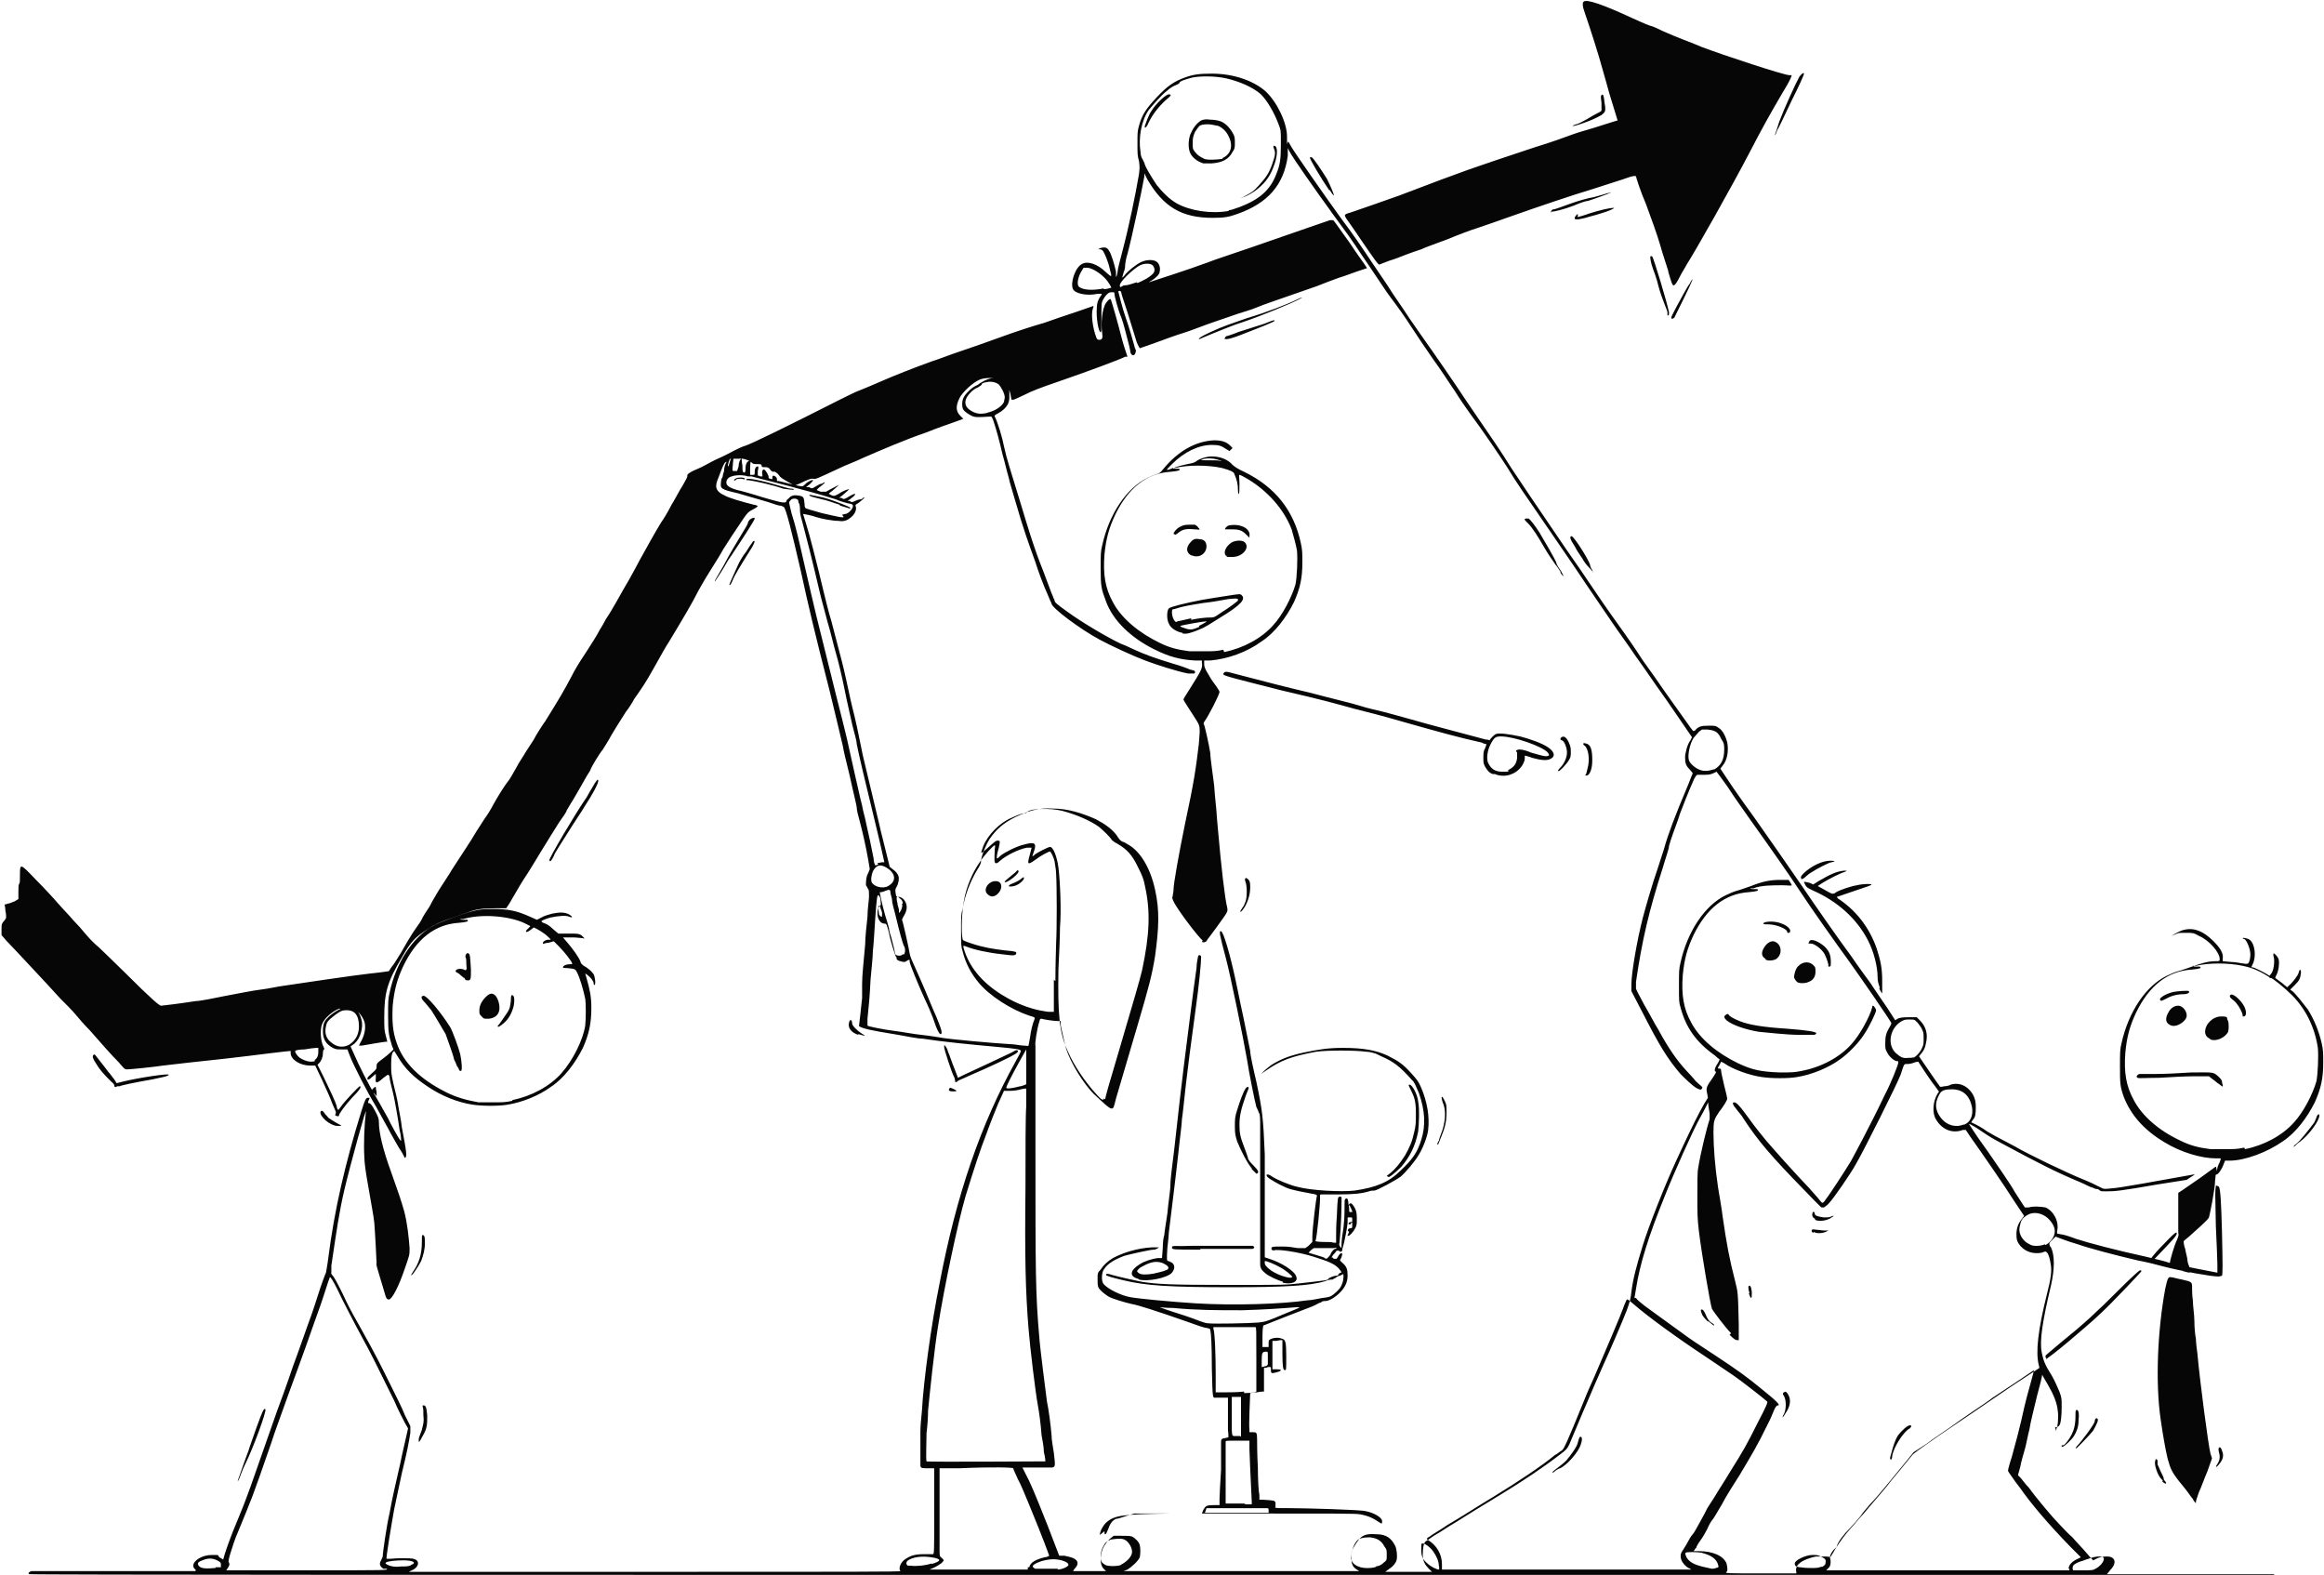 <?xml version="1.0" encoding="UTF-8"?>
<svg xmlns="http://www.w3.org/2000/svg" id="Calque_1" data-name="Calque 1" version="1.1" viewBox="0 0 303 205.3">
  <defs>
    <style>
      .cls-1 {
        fill: #060606;
        stroke-width: 0px;
      }
    </style>
  </defs>
  <path class="cls-1" d="M137.3,205.3c-73.4,0-133.4,0-133.5-.1-.2-.1,0-.3.3-.4.2,0,3.6,0,10.8,0h10.6v-.2c-.2-.1-.3-.3-.3-.5,0-.7,1.2-1.4,2.4-1.4s.7,0,1,.3l.5.3.2-.7c.3-.9.6-1.9,1.9-5,.6-1.4,1.2-3.1,1.5-3.9,1.2-3.4,2.9-8.3,3.4-9.7.3-.8,1.3-3.5,2.1-5.9.9-2.4,1.7-4.8,1.9-5.3.2-.5.8-2.2,1.3-3.8.5-1.6,1-2.9,1.1-3.1,0-.1.2-1,.3-1.9.8-6.3,2.2-12.3,4.3-19.1.5-1.6.6-1.8.9-1.8s.2,0,0,.5c0,.3,0,.3,0,.2.2,0,.2,0,.4.2.1.1.4.6.6,1,.3.6.4.8.4,1.3,0,1.3.5,3.5,1.6,6.5,1,2.8,1.3,3.7,1.7,5.1.4,1.5.6,3.4.7,4.8,0,.9,0,.9-.6,2.6-.8,2.4-1.7,4.1-2.1,4.1s-.4-.4-.8-1.7c-.2-.7-.5-1.6-.6-2-.1-.4-.3-.9-.2-1,0-.2-.2-4.1-.3-5.3-.1-1-.4-2.4-.9-5.4-.2-1.1-.4-2.5-.4-3.2-.1-1.6,0-4.2.2-5.8.2-1.3-2.1,7.1-2.8,10.1-.7,3-1,5.2-1.7,9.9v.9c-.1,0,.1.3.1.3.3.3.7,1.1,1.4,2.5.6,1.3,1,2.1,2.2,4.2,2.3,4.1,2.8,5.2,4,7.6.7,1.4,1.6,3.2,1.9,4l.7,1.4v.9c-.2,1.2-.4,2.4-1.1,5.2-.3,1.3-.7,3.4-1,4.7-.4,2.2-1.1,6.5-1,6.5,0,0,.2,0,.5,0,.7-.1,2.7-.1,3,0,.4.1.6.3.6.6,0,.3-.3.7-.8.9l-.4.2h32.1c25,0,32.1,0,32-.1-.3-.3,0-1.2.7-1.6.6-.4,1.2-.6,2.3-.6s1.1,0,1.2,0c.2,0,.2,0,.2-5.6v-5.6s-.5,0-.5,0c-1.2,0-1.2,0-1.3-.3,0-.4,0-3.3,0-4.5,0-.6.1-1.8.2-2.7.2-3.8,1.2-11.2,2.3-16.6,2.2-11.6,5.4-20.8,9.9-28.9.4-.7.7-1.3.7-1.4,0-.2-.6-.3-2.8-.5-4.4-.4-7.4-.7-10-1.1-.6,0-2.1-.3-3.2-.5-2.5-.4-2.9-.5-3.9-.7-.8-.2-1.3-.4-1.2-.5,0,0,.3-2.5.4-3.6,0-.4,0-1.3,0-1.8,0-1.3.2-2.8.4-5.2,0-1,.2-2.6.3-3.6,0-1,.2-2.2.2-2.6,0-.7,0-.8-.1-1-.1-.1-.2-.4-.3-.5,0-.4,0-1.1.3-1.6l.2-.5-.2-1.2c-.3-1.7-.7-3.5-1.1-5-.2-.7-.4-1.5-.4-1.8,0-.3-.5-2.2-.9-4.1-.5-2-.9-3.7-.9-3.9-.2-.8-1.1-4.7-1.7-7.1-2-7.8-2.8-11.2-3.8-15.8-1.2-5.2-1.9-8-2.2-8.3,0,0-.3-.2-.6-.2-.2,0-1.2-.4-2.3-.7-1-.3-2.5-.7-3.1-.9-2.2-.5-2.3-.6-2.2-1.4,0-.3.1-.6.2-.7,0-.1.1-.5.2-.8,0-.6.3-1.3.5-1.3s.1.1,0,.5q0,.5.2-.2c.2-.8.4-1,.5-.9s0,.2-.1,1.6c0,.3,0,.3.2.3.2,0,.3,0,.4,0,0,0,.1-.3.2-.6,0-.6.3-1.1.4-1,0,0,0,.4.1.9,0,.7,0,.8.2.9.1,0,.2,0,.2-.5,0-.6.2-1,.5-1s.1.1.1.9v.9s.3,0,.3,0c.3,0,.3,0,.3-.4,0-.5.2-.7.4-.7.1,0,.1.2,0,.6,0,.3,0,.5,0,.6,0,0,.2,0,.3.1h.3c0,0,0-.2,0-.2-.1-.4,0-.7.2-.7.2,0,.7.9.6,1,0,0,0,.2.2.2.3.1.3.1.3-.1s0-.2.1-.3c.2,0,.5.2.5.5s0,.2.2.2c.4.1,2.8.7,3,.7s.3-.1.5-.3c.4-.4,1-.6,1-.5s-.2.3-.4.5l-.5.4h.4c.3.2.4.2.7,0,.2-.1.5-.3.7-.4.2,0,.4-.1.5-.2.3-.1.1.1-.4.5-.3.2-.5.4-.5.5,0,0,.3.1.5.2.4,0,.4,0,.7,0,.5-.3,1.7-.9,1.7-.9,0,0-.2.2-.9.8-.3.2-.5.4-.4.4,0,0,.2.1.4.2.3.1.4,0,.8-.2.4-.3,1.3-.7,1.4-.6,0,0-.4.4-.9.8l-.4.3h.3c.3.2.3.2.7,0,.5-.3,1-.6,1.1-.5,0,0,0,.1-.2.3-.1.1-.4.3-.5.4l-.3.2h.3c.2.2.3.2.7,0,.2-.1.5-.2.6-.2s.3,0,.4-.2c.2,0,.3-.1.3-.1,0,0-.7.7-1.1.9-.2.1-.2.2-.1.4.1.6-.4,1.3-1.2,1.7-.3.1-.5.2-1.1.1-.8,0-2.3-.3-2.9-.5-.5-.2-1.6-.4-1.7-.4,0,0,.2.6.4,1.3.4,1.2,1.4,5.1,2.3,8.9.2.8.6,2.5,1,3.8,1.4,5.3,1.6,6.1,1.9,7.5.2.8.5,2.4.8,3.6.5,2,.7,2.9,1.4,6.4.4,1.7,1.3,5.4,2.1,8.8.3,1.4.8,3.2,1,4.1l.4,1.6.5.4c.3.2.5.5.6.7.2.4,0,1.2-.2,1.5-.2.3-.2.5-.1,1,0,.2.1.3.3.3.3,0,.7.2.9.6.3.5.3,1.1-.1,1.8-.2.3-.3.6-.3.6.1.1,1,4.2,1,4.4,0,0,.1.5.3.9.5,1.1,1.7,3.8,2.3,5.3.3.7.7,1.7.9,2.1.2.5.4,1,.5,1.3.2.5.2.8.1.9-.2.1-.5-.4-1.1-2.2-.2-.5-.6-1.5-1-2.3-1-2.2-2-4.7-2-4.9,0,0,0-.2,0-.2,0-.1-.1-.1-.3,0-.1.1-.3.2-.4.2-.3,0-1-.2-1-.4s0-.2-.1-.3c-.1-.2-.7-2-.9-3.1-.3-1.1-.3-1.2-.6-1.2-.5,0-.9-.6-.9-1.3s.2-.9.4-1.1c.1-.1,0-.2,0-.7,0-.3-.2-.6-.3-.6-.1,0-.2.1-.4,3.2-.1,1.5-.2,3.3-.3,4.1,0,.8-.2,2.5-.3,3.7-.1,2.1-.2,3.2-.4,5.1,0,.5,0,.9,0,.9.1.1,2,.5,3.6.7.9.1,2.4.4,3.4.5,1,.1,2.2.3,2.8.4,1.2.2,6.8.7,8.6.8.7,0,1.6.2,1.9.2.4,0,.6.1.7,0,0,0,.1-.5.2-1.1.1-.8.3-1.7.6-2.4,0-.2,0-.2-.7-.4-2.4-.8-5.2-2.6-6.6-4.3-1-1.2-1.7-2.5-2.1-4.1-.2-.6-.2-1-.2-2.7s0-2.2.2-2.8c.3-1.8,1-3.6,1.9-5.1.4-.6.5-.9.5-1.1,0-.5.5-1.9,1.1-2.9.9-1.3,1.8-2.1,3.4-2.9,1.9-.9,3.1-1.2,4.9-1.1,1.9,0,3.8.6,5.6,1.4,1.3.7,2.1,1.3,2.7,2.1.3.5.5.7.7.8.1,0,.5.2.8.4,1.6.9,2.9,3.1,3.5,5.9.6,2.7.5,4.9,0,8.6-.4,2.5-.8,4-2.3,9.1-2.1,7.1-2.5,8.5-2.8,9.5-.3,1.2-.3,1.3-.6,1.3s-1.1-.8-2.3-1.9c-1.3-1.3-3-4-3.6-5.9-.2-.7-.5-2.1-.7-3v-.6c0,0-.4,0-.4,0-.5,0-1.8-.2-2.1-.3-.2,0-.2,0-.3.4-.3.9-.6,2.9-.5,3.1,0,.1,0,6.4,0,13.9,0,15.5,0,18.4.5,24.1.1,1.5.9,7.6,1,8.4.2.9.5,3.1.6,4.4,0,.6.2,1.6.3,2.3.2,1.7.2,1.8-.2,1.9-.2,0-1.1,0-2.1,0s-1.8,0-1.8,0,.2.4.4.8c.6,1.1,1.2,2.5,2.9,6.8l1.5,3.9h.7c.4.1.9.2,1.1.3.7.3.8.8.2,1.4l-.2.3h4.3l-.2-.2c-.5-.4-.6-1.2-.4-2.2.2-.7.5-1.2,1.1-1.8l.5-.4h1c.8,0,1.1,0,1.4.1.4.2.9.7,1,1.1.1.4.1,1.2,0,1.6-.2.5-1.1,1.3-1.6,1.6l-.5.2h30.7l-.3-.2c-.5-.3-.7-.7-.7-1.4-.1-.8,0-1.1.6-2,.7-1.1,1.2-1.3,2.7-1.2,1.2,0,1.9.5,2.4,1.5.2.4.3,1.3.2,1.8-.1.5-.6,1-1.1,1.3l-.4.3h6.1l-.4-.4c-.5-.5-.8-1-.8-1.8,0-.8.1-1.6.4-1.8.1,0,.7-.5,1.2-.8.6-.3,1.7-1.1,2.6-1.6,1.6-1,3.5-2.2,6-3.7,2.8-1.7,5.5-3.5,7.7-5.2.8-.6.9-.7,1.2-1.3.7-1.6,1.7-4.1,2.2-5.2.5-1.2,1.8-4.2,2.3-5.3.7-1.5,2.5-5.7,3-7,.4-1.1.5-1.5.6-2.4.2-1.6.6-3.2,1.5-6.1.7-2.3,2.9-7.9,4.3-10.9,2.6-5.7,4.2-8.7,4.6-8.7s0,0,0,.1c0,.1-.8,1.8-1.5,3-.8,1.4-3.4,7.2-4.5,10-2.2,5.4-3.3,9-3.8,12.2l-.2,1.2h.2c.1.2.6.6,1.1,1,.8.6,2.5,1.8,5.1,3.7.5.4,2.3,1.6,4,2.7,3.2,2.1,4.4,3,6.1,4.4,2,1.6,2.6,2.2,2.2,2.2s-.6,1.1-1.3,2.4c-1.4,2.9-2.1,4-3.7,6.7-.7,1.1-1.8,2.8-2.3,3.8-.6,1-1.1,1.9-1.3,2.1-.1.1-.4.6-.6,1.1-.2.4-.6,1.1-.9,1.5-.3.4-.5.8-.5.8s0,.2-.2.3c0,.1-.2.3-.2.3,0,0,.3,0,.7,0,1.8,0,3.2.6,3.6,1.6.1.4.2,1,0,1.1-.3.2.2.2,4.5.2s4.6,0,4.6,0,0-.1,0-.2c-.1-.3,0-.8.4-1.1.4-.4,1.5-.8,2.2-.9.5,0,.7,0,1.2,0,.3,0,.6.1.7,0,0,0,.3-.5.6-1,.7-1.1,1.2-1.8,2.1-2.8.4-.4,1-1.2,1.5-1.7.4-.5,1.2-1.4,1.7-2,.5-.6,1.4-1.6,1.9-2.3.6-.7,1.4-1.7,1.9-2.3.5-.6.9-1.1.9-1.1,0-.1,1.1-.9,3.4-2.5,1-.7,2.4-1.6,3.1-2.1,2.4-1.6,6.7-4.6,8.3-5.6.9-.6,1.7-1.1,1.8-1.2.2-.2.2-.2.3,0,.2.3.2.7-.6,3.6-.4,1.7-.9,3.6-1,4.4-.2.7-.4,1.9-.6,2.6-.2.7-.5,1.7-.6,2.3l-.3,1.1.3.3c.2.2.6.8,1.1,1.3,1,1.4,3.2,4,4,4.8.4.4,1.1,1.2,1.7,1.7.5.6,1.4,1.5,1.8,2,.5.6.9,1,.9,1s.2-.1.4-.2c.5-.3,1.6-.4,2-.2.6.3.5,1-.2,1.7l-.4.5h21.8v.2c0,.1,0,.3-.2.3-.3.1-14.7.1-158.2,0h0ZM50,204.5c-.5-.3-.6-.7-.3-1.1,0-.1.2-.4.2-.5,0-.5.5-4,.9-5.7.4-2.2.7-3.4,1.4-6.5.3-1.5.7-3.1.8-3.6l.2-.9-.4-.7c-.2-.4-.9-1.7-1.4-2.9-1.1-2.2-2.6-5.3-3.4-6.8-1.9-3.5-3.3-6.2-4-7.7-.5-1-.9-1.7-1-1.6,0,0-.4,1.1-.8,2.4-.4,1.3-1.1,3.1-1.4,4-.3.9-1.2,3.4-2,5.6-.8,2.2-1.7,4.6-2,5.5-.3.9-1,2.7-1.4,4-2.7,7.8-2.4,6.9-4.7,12.5-.1.3-.4,1.1-.6,1.8-.3.9-.3,1.2-.3,1.3.2.3.1.5-.1.8l-.2.3h10.6c10.5,0,10.6,0,10.3-.2h0ZM134.2,204.3c.1-.6.8-1,2-1.3.3,0,.6-.2.6-.2,0,0-.7-2-2.6-6.6-.5-1.2-1.1-2.7-1.5-3.4-.3-.7-.6-1.3-.6-1.4,0-.1-2.5-.2-7,0h-2.6v4.9c0,2.7,0,5.2,0,5.7,0,.8,0,.9.3,1.1.3.3.3.3.1.5-.1.2-.9.7-1.7,1-.2,0,1.9,0,6.3,0h6.5s0-.3,0-.3ZM137.9,204.6c.6,0,1.4-.4,1.4-.6,0-.2-.2-.4-.9-.6-.8-.2-1.5-.2-2.6.1-.9.3-1.3.6-1.1.8,0,0,.2.2.3.2.3,0,2.2,0,2.9,0h0ZM187.6,204.2c0-.7-.3-1.3-.7-1.9-.4-.6-1.1-1.1-1.4-1.1-.2,0-.2,0-.2.8,0,.9.2,1.3.8,1.8.4.4,1.2.8,1.5.8,0,0,.1-.1,0-.5h0ZM220.3,204.5c-1.1-.6-1.5-1.7-.9-2.4.1-.2.4-.6.6-1,.2-.4.5-.9.7-1.1.2-.2.6-1,1-1.7.4-.7.7-1.3.8-1.5,0-.1.5-.8,1-1.6.4-.7,1.4-2.2,2.1-3.4,1.7-2.7,2.1-3.4,3.6-6.4,1.1-2.1,1.3-2.6,1.2-2.7-.3-.3-3.5-2.8-4.4-3.4-.6-.4-2.2-1.5-3.7-2.5-3.8-2.5-7.6-5.3-9.2-6.7-.5-.4-.9-.8-1-.7,0,0-.3.6-.5,1.2-.4,1.1-2.2,5.3-3.7,8.8-.4.9-1,2.2-1.3,3-2.4,5.9-2.7,6.5-3,6.7-.1,0-.5.4-.9.6-1.7,1.4-4.7,3.4-7.8,5.3-2.5,1.5-4.3,2.7-6.2,3.8-1,.7-2.1,1.3-2.3,1.5-.4.2-.4.3-.3.4,1.2.7,1.9,1.9,1.9,3.2v.7h32.5l-.3-.2h0ZM202.4,191.9s.3-.3.6-.5c.4-.3.9-.7,1.2-1,.6-.7,1.4-1.8,1.5-2.3.2-.7.2-.8.4-.8.2,0,.2.5,0,1-.3,1-1.8,2.7-2.7,3.1-.3.1-.6.3-.7.4-.2.2-.3.2-.3.1h0ZM223.9,204.4c.2-.1.2-.2,0-.7-.3-.6-.9-1-2.1-1.3-.6-.1-1.9-.1-2,0-.1.1-.1.1,0,.4.3.8,1.1,1.2,2.5,1.5.5.1.9.2.9.2,0,0,.5,0,.7-.2h0ZM269.7,204.5c0-.5.5-1,1.2-1.3l.4-.2-1.4-1.4c-3-3.1-5.1-5.6-6.5-7.6-.4-.5-.9-1.2-1.1-1.5-.3-.4-.5-.7-.5-.8s.2-.9.5-1.8c.7-2.6.8-2.9,1.2-4.6.2-.9.6-2.7,1-4.1.4-1.4.7-2.6.7-2.6,0,0-3.1,2.1-5.4,3.6-.5.4-1.7,1.2-2.6,1.8-.9.6-2.3,1.6-3,2.1-.7.5-2.1,1.4-3,2.1l-1.7,1.1-1.3,1.6c-1.4,1.7-3.4,4.2-4.4,5.2-.3.4-.9,1-1.2,1.5-.3.4-1,1.2-1.4,1.6-.8.8-1.5,1.7-1.7,2.3,0,.2-.3.4-.4.5-.3.3-.6.9-.5,1.1.1.2.1.8,0,1,0,.1-.2.3-.3.4l-.2.2h31.7v-.2ZM273.2,204.5c.6-.3,1.1-.9,1.1-1.3s-1-.4-2,0c-.4.1-.8.3-.9.3-.4.1-1,.4-1.1.6-.1.2-.1.5,0,.6,0,0,.7,0,1.3,0,1.1,0,1.3,0,1.6-.2h0ZM237.5,204.3c.3-.2.5-.3.5-.5.1-.5,0-.6-.6-.9-.4-.2-.6-.2-1.1-.2-.9,0-2.3.7-2.3,1.1s.2.4.6.5c.3,0,.6.1,1.4.1.9,0,1.1,0,1.5-.2h0ZM28.1,204.3h.7c0-.1,0-.4,0-.4,0-.2-.1-.3-.5-.5-.6-.3-1.2-.3-1.9,0-.6.2-.7.4-.5.7.3.4,1,.4,2.2.3h0ZM121.4,203.9c1.4-.4,1.4-.7,0-.9-1.3-.2-2.4,0-3,.4-.3.2-.3.6,0,.7.1,0,.3,0,.4,0,.5.1,1.8,0,2.7-.3h0ZM179.4,204.2c.5-.1.7-.2,1-.5.4-.3.4-.3.4-1s0-.7-.3-1.1c-.4-.8-1-1.1-1.9-1.2-.8,0-1.5.1-1.8.6-.5.7-.8,1.9-.6,2.4.4.9,1.7,1.2,3.1.9h0ZM53.6,204c.8-.3.2-.6-1-.6-.9,0-2.1.1-2.3.3-.1.1,0,.2.5.4.4.1.7.2,1.5.1.6,0,1.1,0,1.3-.2h0ZM146.1,204c.8-.4,1.5-1.1,1.5-1.7s-.5-1.4-1-1.6c-.4-.2-1.2-.1-1.8,0-.4.2-.6.3-.8.6-.3.5-.5,1-.5,1.6,0,.6.1.8.6,1.1.4.2,1.5.2,2.1,0h0ZM136.3,190.6s0-.6-.2-1.3c0-.7-.2-1.6-.3-2.2-.1-1.4-.3-2.9-.5-4-.3-1.6-1-7.4-1.2-9.9-.4-4.9-.5-9.3-.4-18.4,0-4.6,0-9.3.1-10.6,0-1.4,0-2.3,0-2.3,0,0-.3,0-.7.1-.3.1-.9.2-1.4.2h-.8s-.5,1.1-.5,1.1c-.3.6-.7,1.7-1,2.4-.3.8-.7,1.8-.9,2.4-.6,1.5-1.5,4.2-2.6,7.8-1,3.4-2.8,11.9-3.6,17-.5,3.1-1.1,8.9-1.3,11,0,.9-.1,2.2-.2,2.9,0,1.1-.1,3.4,0,3.7,0,.1,15.6,0,15.6,0h0ZM144.1,143.3c0-.3.5-2,1.9-6.7,2-6.8,2.5-8.5,2.9-10.1,1-4.7,1.1-7.7.4-10.9-.2-1.1-.4-1.5-.9-2.5-.8-1.7-1.5-2.4-2.7-3.1-.4-.2-.8-.5-.8-.6-.2-.3-1-1.1-1.6-1.6-1.1-.8-2.9-1.6-4.8-2.1-1.6-.4-4.1-.3-4.5.1,0,0-.2.2-.3.2-.2,0-.5,0-1.8.6-1.5.6-3.1,2.2-3.7,3.7-.4,1.1-.4,1.1.5.3,1-.9,1.2-1.1,1.5-1,.2,0,.2.1,0,1-.2.6-.3,1.3-.2,1.3s.3-.2.5-.4c.7-.5,2.1-1.2,3-1.4,1.4-.4,1.7-.2,1.3.9-.1.3-.2.6-.2.6,0,0,.2,0,.3-.2.4-.3,1.8-1,2-1,.4,0,.9,1.2,1.1,2.7.2,1.6.4,5.5.2,7.8,0,1.1-.1,3.5-.2,5.4-.1,5.9.1,8.3,1.2,10.7.8,1.9,2.4,4.2,3.8,5.7.6.7.9.8.9.5h0ZM133.1,141.6c.3-.1.7-.2.7-.3,0,0,0-1.1,0-2.3v-2.2s-.9,1.6-.9,1.6c-1.1,2-1.7,3.2-1.7,3.4s1.1,0,1.8-.2h0ZM137.6,127.9c0-2.3.1-4.6.1-5.1.1-1.5.1-7.3,0-8.8,0-.7-.2-1.5-.2-1.7-.1-.5-.5-1.3-.6-1.3-.2,0-1.3.6-1.8,1-.7.5-.9.6-1,.5-.1-.1,0-.5.2-1.2.1-.4.2-.8.2-.8s-.3,0-.6,0c-1.1.2-2.7,1-3.5,1.7-.4.4-.6.4-.7.2-.1-.3,0-1.3,0-1.7,0-.2.1-.4,0-.5-.1-.1-1.4,1.3-1.9,2.1-1,1.4-1.8,3.3-2.1,5-.3,1.4-.4,4.2-.2,5.1,0,.2.3.3,1.2.6,1.5.5,2.7.7,4.4.9,1.3.1,1.4.2,1.4.3,0,.4-.3.4-1.8.2-1.9-.2-3.7-.6-4.7-1-.5-.2-.5-.2-.2.7.8,2.3,2.6,4.3,5.2,5.8,1.5.9,3.1,1.5,4.5,1.8,1,.2,1.1.2,1.5.2h.4s0-4.2,0-4.2h0ZM128.8,116.6c-.8-.6.2-2,1.3-1.7.6.2.6,1,0,1.6-.4.4-.9.5-1.3.1h0ZM131.5,115.5s.1-.1.2-.2c1-.4,1.3-.6,1.5-.8.3-.2.3-.2.3,0s-.5.7-1,.9c-.4.2-1,.2-1,.1h0ZM131.1,114.8c0,0,.3-.3.7-.6.4-.3.7-.6.7-.6.1-.2.3-.2.3,0s-.6.8-1.1,1.1c-.4.3-.8.4-.7.2h0ZM117.9,124.4c0-.1.1-.3.1-.4s0-.2,0-.2c0,0,0-.3-.2-.6-.2-.6-.4-1.2-1.1-4.1-.2-.7-.4-1.5-.4-1.8,0-.3-.2-.7-.2-.9,0-.4-.1-.5-.6-.3-.2.1-.5.2-.6.2s-.2,0-.2,0c0,.1.3,1.6.7,3,.2.6.4,1.3.5,1.7,0,.3.2.9.3,1.2.3,1.1.5,2,.5,2.1,0,.3.8.4,1,.1h0ZM115,119.3s0-.2,0-.3c0-.1-.1-.4-.2-.6,0-.2-.1-.4-.2-.3-.2,0,0,.8,0,1.1.2.3.4.4.4.2h0ZM117.7,117.8c0-.3-.1-.5-.4-.7-.3-.3-.3-.3-.4-.1,0,0,0,.4.1.7,0,.3.2.7.2.9v.4c.1,0,.3-.4.3-.4.1-.3.2-.5.1-.8h0ZM115.6,115.6c1.1-.5,1.3-1.4.4-2.2-1-.8-1.7-.8-2.2.2-.2.5-.3,1.2-.1,1.5.4.5,1.2.7,1.9.5h0ZM114.4,112.5c.2,0,.5-.1.6-.1.2,0,.3,0,.3,0,0,0-.4-1.9-1.3-5.6-1.2-4.9-2-8.3-2.3-9.8,0-.5-.4-1.7-.6-2.6-.2-1-.7-3-1-4.6-.3-1.5-.8-3.6-1.1-4.6-.3-1-.7-2.8-1.1-4.1-.3-1.2-.8-2.9-1-3.8-.9-3.9-1.9-7.8-2.2-8.9-.2-.8-.4-1.3-.4-1.8,0-.4,0-.9-.2-1.1,0-.4-.1-.4-.4-.5-.3,0-.5,0-.7.3-.2.2-.1.3.2,1.6.6,1.9.9,3.3,1.7,6.8,1.5,6.5,1.2,5.3,4.1,16.9.6,2.3,1.2,4.8,1.4,5.6.2.8.6,2.8,1,4.5.4,1.7.8,3.6,1,4.3.1.7.4,1.6.5,2.2.3,1.3.8,3.6,1,4.7,0,.5.2.9.2.9,0,0,.2,0,.4-.1h0ZM109.8,67.1c0,0,.3-.1.4-.1.4,0,1-.7,1-1,0-.2,0-.3-.7-.4-.4-.1-1.1-.3-1.5-.5-2.5-.8-4.2-1.2-6-1.7-1.1-.3-2.7-.7-3.5-.9-.8-.2-1.5-.4-1.5-.4,0,0-.3,0-.5,0-.5-.2-1.6-.2-2.1,0-.4.1-.7.4-.7.8s.4.7,1.5,1c.5.1,1.5.4,2.2.6.9.3,3.3,1,3.7,1,.2,0,.4,0,.4-.1s.1-.3.3-.4c.3-.4.7-.5,1.3-.4.7.1.7.2.8,1.1,0,.2,0,.4.1.5,0,.1.8.3,2.2.7,2.2.5,2.6.6,2.8.5h0ZM109.5,65.8c-.7-.2-1.7-.6-2.3-.7-1.6-.4-1.6-.4-1.7-.6,0,0,0,0,.1,0,0,0,.5.1,1,.2,1.1.2,1.9.5,3.2,1,1,.4,1.2.5,1,.6,0,0-.6-.2-1.3-.4h0ZM102.1,63.7c-1.4-.5-3.7-1-4.5-1.1-.3,0-.3,0-.3-.1,0-.3,2.3.2,4.6.9.4.1,1,.3,1.2.3.2,0,.4,0,.4.1,0,.1-.8,0-1.4-.1h0ZM95.7,62.6s0-.1.2-.2c.2-.2,1.2-.2,1.2,0s-.2,0-.5,0-.5,0-.6.1c-.2.2-.3.2-.3,0h0ZM143.4,200.1c0-.5.4-1.2.8-1.6,1.1-1,2.2-1.1,8.3-1.2h4.2s.2-.5.2-.5c.3-.5.4-.6,1.4-.6h.7v-.8c0-.4.1-2.2.2-3.8,0-1.7,0-3.2,0-3.5,0-.4,0-.5.3-.6.2,0,.4-.1.5-.1.2,0,.2,0,.1-1,0-.5,0-1.7,0-2.6v-1.6h-.6c-.4,0-.8,0-1,0-.4,0-.4.3-.5-3.8,0-3.1-.1-4.6-.2-5,0-.2-.1-.2-.5-.3-.3,0-1.4-.4-2.5-.8-4-1.4-6.5-2.2-7.2-2.3-.9-.2-2.6-.7-3.1-1-.6-.4-1.1-.8-1.3-1.2-.1-.3-.1-.5-.1-1.1,0-.7,0-.8.4-1.2.4-.6.8-1,1.6-1.5,1.3-.7,3.2-1.3,5.1-1.4.8,0,.9,0,.9,0s-.3.3-.7.3-3.1.6-3.8.8c-1.6.6-2.4,1.2-2.8,2-.2.6-.2,1.5.2,1.8.6.6,2.2,1.4,3.4,1.6,1.1.2,5.3.6,8.5.8,5,.3,11.2.1,14.6-.4.5,0,1.3-.2,1.9-.3,1-.1,1.1-.2,1.5-.5.6-.5.9-.8,1.1-1.4.2-.5.2-1.3.1-1.2,0,0-.2.1-.4.2-.2,0-.5.2-.6.3-.1,0-.3.2-.4.2s-.5,0-.9.2c-1.9.6-5.2.8-12.2.8-8.1,0-11.2-.2-14.1-.9-1.7-.4-2.3-.6-2.3-.7,0-.2.2-.2.8,0,1.1.3,2.9.7,3.9.9,2,.3,3.6.4,11.2.4s7.5,0,9.3-.2c3.5-.4,3.7-.4,3.8-.6,0-.1.7-.4,1-.4.1,0,.3,0,.3-.2,0,0,.2-.2.3-.2.2,0,.1-.1-.3-.6-.6-.6-1.4-.9-3.3-1.5-1.9-.6-4.7-1-5.1-.8-.1,0-.2,0-.3-.1-.1-.3,0-.4.6-.4.2,0,.7,0,1.1,0,.4,0,1.2.1,1.7.2h.9c0,.1.5-.3.5-.3l.5-.5v-.7c0-1,.5-5.1.6-5.3,0-.1,0-.2-.7-.3-1.1-.2-2.1-.4-2.8-.6-.7-.2-2-.9-2.6-1.3-.8-.5-.5-.9.3-.3.6.4,2.3,1.1,3.2,1.3,1.8.5,5.8.7,7.5.5,2.8-.4,4.5-1.1,6-2.6,1.6-1.5,2.2-2.4,2.7-4,.6-1.9.5-3.8-.3-6.1-.4-.9-.6-1.5-.9-1.7-1.6-1.8-2.4-2.4-4-3.1-.4-.2-.8-.4-.9-.4,0,0-.6-.2-1.1-.2-1.4-.2-5.1-.2-6.5,0-3.2.6-4.6,1.1-6.6,2.5-.3.2-.6.4-.6.4,0,0,.8-.8,1.4-1.2,1.3-.8,2.4-1.2,4.2-1.6,2-.4,3.1-.6,5.1-.6,2.6,0,4.3.3,5.8,1,1.4.7,2,1.1,3,2.2.9,1,1,1.1,1.4,2,.8,1.9,1.1,3.8.9,5.5-.1.9-.7,2.4-1.2,3.2-.5.9-1.8,2.4-2.4,2.9-.7.5-3.1,1.8-3.4,1.8-.1,0-.5,0-.7.1-1,.3-2.1.4-3.9.4s-1.9,0-2.1,0c-.4,0-.4,0-.4.2.1.4-.4,5.6-.6,5.9,0,0,.4.1,1,.1.6,0,1.2,0,1.4.1h.3c0,0,0-.7,0-.7,0-.4,0-1.7.1-2.8.1-2.4.1-2.5.4-2.5s.2,0,.2,1.3c0,1.4-.2,4.7-.3,4.9,0,0,0,.2.2.4.3.3.3.5,0,.5s-.3,0-.3-.1c0,0-.1,0-.3.1,0,.1-.3.4-.4.5-.1.2-.2.3-.2.3,0,0,.2,0,.3.2h.3c0,.1.2-.2.2-.2.2-.4.4-.6.6-.5,0,0,0,.2-.1.5l-.2.4.3.3c.6.5.7.9.7,1.7,0,.9-.4,1.6-1,2.2-.6.6-1.4,1.1-1.9,1.1-.2,0-.4,0-.6.2-.2,0-.6.3-1.1.5-.8.3-6.2,2.4-6.4,2.5,0,0-.1.4-.1,1.4,0,.8,0,1.4,0,1.4,0,0,.2,0,.4,0h.4c0,0,0-.4,0-.4,0-.4,0-.5.2-.6.3-.2,1.1-.3,1.5-.1.5.1.6.4.6,2.3s0,1.8-.2,1.8-.3-.4-.3-2.2v-1.7h-.3c-.1,0-.4.1-.6.1h-.4v.8c0,.4,0,1.2,0,1.8v1.1c0,0,.5,0,.5,0,.8,0,.8.2,0,.4-.7.2-.7.1-.7-.4,0-.3,0-.3-.2-.3,0,0-.3,0-.4.1h-.3c0,0,0,1.2,0,1.2,0,.6,0,1.3,0,1.5,0,.2,0,.4,0,.4,0,0-.5,0-.9.1-.5,0-.8.1-.9.1,0,0-.2,4.4-.1,4.7v.4c0,0,.4,0,.4,0,.5,0,.6,0,.6.9,0,.4,0,2,.1,3.7,0,1.6.1,3.2.2,3.6v.6c0,0,.4,0,.4,0,1.6.1,1.6.1,1.7.4,0,.2,0,.4,0,.5-.1.2-.1.2,1.8.2,1.8,0,9.4.2,10,.4,1,.2,2.1.8,2.1,1.3s-.1.3-.6,0c-.6-.4-1.2-.7-2.3-.9-.7-.1-2.5-.1-15.1-.1h-14.3l-1,.3c-.6.2-1.2.4-1.4.4-.5.2-.8.7-1,1.3-.2.5-.3.7-.4.7s-.1-.1-.1-.4h0ZM165.4,197.1s0-.1,0-.3c0-.2-.1-.2-.3-.2s-1.9,0-4,0h-3.8c0,0-.1.3-.1.3,0,.1-.1.2-.1.3,0,0,8.3,0,8.3,0h0ZM162.2,196.1h1c0,0,0-.4,0-.4,0-.3-.2-3.8-.3-6.8v-1.1s-.4,0-.4,0c-.2,0-.9,0-1.5,0-.8,0-1.2,0-1.2.1,0,0,0,1.9,0,4.1v4s.8,0,.8,0c.4,0,1.3,0,1.8,0h0ZM161.8,187.3s0-1.2,0-2.6v-2.6s-.6,0-.6,0c-.3,0-.6,0-.6,0,0,0,0,.7,0,1.4,0,.8,0,1.9,0,2.4,0,1,0,1.3.3,1.3.1,0,.7,0,.8,0h0ZM162.2,181.6c.8,0,1.5-.1,1.6-.2,0,0,0-1.7,0-4.2,0-3.9,0-4.1-.1-4.2,0,0-.8,0-1.6,0-.8,0-2,0-2.7,0h-1.2v.2c.2.5.3,3.6.3,5.9v2.4s1.1,0,1.1,0c.6,0,1.8,0,2.6-.1h0ZM164.9,178.1c.3,0,.4-.2.4-.3,0-.1,0-.5,0-.9,0-.7,0-.7-.2-.7-.5,0-.6.1-.6,1.1s0,.9,0,.9c0,0,.2,0,.4-.1h0ZM164.1,172.4c.9-.1,1.2-.2,3.3-1.1,2.2-.9,2.3-.9,1.7-.9-2.6.2-4,.3-7.1.4-3.6,0-5.8,0-9.1-.3-.9,0-1.7-.1-1.7-.1,0,0,.5.2,1.1.4,1.3.4,3.4,1.1,4.1,1.4.3.1.8.3,1.1.3.8.1,5.4,0,6.6-.1h0ZM173.5,163.4c.2-.3.4-.6.6-.6.3-.1.2-.2-.2-.1-.2,0-.7,0-1.4,0h-1.1c0-.1-.4.2-.4.2l-.4.4,1,.3c.6.2,1.1.3,1.1.4.3.2.4,0,.8-.5h0ZM285.9,195.4c-.2-.2-.7-1-1.3-1.7-1.5-1.8-1.6-2.2-2-3.6-.3-1.3-.6-3-.9-5.1-.7-4.8-.4-11.6.6-17,.3-1.4.4-1.6.8-1.5.2,0,.8.2,1.4.3,1.3.3,1.3.3,1.3,1.1,0,.2,0,1,.1,1.6,0,.7.2,1.9.2,2.7,0,.8.1,1.9.2,2.3,0,.4.1,1.3.2,2,.3,3.4,1.4,11.8,1.7,13l.2.6-.6,1.7c-.4.9-.8,2.1-1.1,2.7-.2.6-.4,1.1-.4,1.3,0,.2,0,.2-.3-.2h0ZM282,193c-.5-.4-.8-1.1-1-1.9-.1-.5,0-.8.1-.9,0,0,.2,0,.2.3,0,.2,0,.4,0,.4s.2.4.4.9c.2.4.4.8.4.9s0,.2.2.4c.3.4,0,.4-.4,0h0ZM31,193s.3-.8.6-1.7c.3-.9.7-1.9.8-2.2.1-.4.6-1.7,1-2.9.8-2.2,1-2.7,1.2-2.5.2.2-1.6,5.1-2.6,7.1-.2.4-.5,1.1-.6,1.4-.2.6-.4,1-.4.8h0ZM289,191c.4-.6.5-1,.3-1.7-.2-.7.2-.9.4-.2.3.7.1,1.2-.4,1.8-.3.4-.5.4-.3.1h0ZM246.4,190.2c0-.1.1-.5.2-.8.2-.8.5-1.7.8-2.2.5-.7,1.3-1.4,1.6-1.4s.2.2,0,.4c-.8.4-2.1,2.4-2.3,3.6,0,.3-.1.5-.2.5s0,0,0-.2h0ZM270.6,188.8s.1-.2.2-.3c.6-.6,2.3-2.9,2.3-3.2s.2-.5.3-.4c.3.1,0,.7-.5,1.6-.3.4-2.1,2.3-2.2,2.3s0,0,0,0h0ZM268.8,188.4s.1,0,.2,0c.2,0,.8-.8,1.1-1.4.3-.6.5-1.3.5-2.4,0-.7,0-.8.2-.8.2,0,.3.5.2,1.4,0,.9-.3,1.5-.6,2-.3.5-1.3,1.4-1.5,1.4s-.2,0-.1,0h0ZM54.6,187.8c0,0,0-.2,0-.3,0,0,.2-.6.4-1.1.2-.9.3-1,.2-1.9,0-.5,0-1-.1-1.1,0-.2,0-.2.1-.2.3,0,.4.2.5,1.3,0,1.2,0,1.7-.6,2.7-.3.6-.5.9-.5.7h0ZM268.1,186.6c0,0,0-.2,0-.3.2-.3.3-1.6.2-2.3-.1-1.1-.5-2.1-1.3-3.5-.9-1.5-1-1.7-1.2-2.6-.4-1.7-.1-4.5,1.1-9.3.5-1.9.6-2.9.5-3.6-.1-.8-.3-1.5-.5-1.7-.2-.2-.2-.2-.7,0-1.1.2-2.1-.1-2.8-.9-.4-.5-.5-.8-.5-1.5s.2-1.4.7-2l.3-.4-1.4-2.1c-1.2-1.9-3.9-5.8-5.6-8.2l-.6-.9h-.4c-1.3.5-2.7,0-3.5-1.4-.5-.8-.4-2.3.2-3.3l.2-.3-.5-.7c-.4-.5-.9-1.2-2.2-3.2,0,0-.2,0-.5.1-.2.1-.6.2-.9.2-.5,0-.4-.1-.9,1.4-.4,1.1-4.8,9.9-5.8,11.6-.7,1.3-3,4.6-3.5,5.1-.2.3-.6.5-.7.6h-.3c0,.1-2.2-2.2-2.2-2.2-4.4-4.5-6.1-6.5-8-9.4-.2-.4-.7-.9-.9-1.2-.5-.6-.6-.9-.3-.9s.7.4,2,2.2c.7,1,1.7,2.2,2.1,2.7,1.1,1.3,3.7,4.2,5.7,6.3.5.6,1.1,1.2,1.3,1.5.2.2.3.4.4.4s.3-.2.4-.4c.5-.6,2.7-4,3.3-5,.5-.9,2.8-5.2,4.4-8.6.8-1.5,1.8-4,1.8-4.3s-.1-.1-.3-.2c-.4-.1-1-.7-1.2-1.2-.2-.3-.2-.5-.2-1.1,0-.9.1-1.3.5-2,.2-.3.3-.6.3-.6,0-.2-4.3-6.4-5.6-8.2-1.6-2.2-4.8-6.7-6.3-9-1.3-2-3.9-5.7-6.4-9.2-1-1.4-2.4-3.4-3.1-4.5-.7-1-1.4-1.9-1.4-1.9-.6.3-.8.4-1.5.4s-.8,0-.9,0c-.2,0-.2,0-.5.5-.6,1.3-1.7,4.1-1.8,4.4,0,0-.2.5-.3.9-.4,1.1-1,2.7-1.2,3.5,0,.4-.5,1.7-.8,2.8-1.8,5.6-2.7,9.4-3.5,14.9v.8c-.1,0,.5,1.1.5,1.1.3.6.8,1.5,1.1,2,.3.5.8,1.5,1.3,2.3,1.3,2.4,2.4,4,3.7,5.4.4.4.9,1,1,1.1.1.2.5.5.7.7.4.3.4.4.3.5-.2.2-.1.2-.6,0-.6-.3-1.6-1.3-2.2-1.9-1.7-2-2.7-3.6-5.1-8.3l-1.3-2.5v-.9c0-1.4.7-5.6,1.5-8.7.4-1.5,1.2-4.3,2-6.6.3-1,.7-2.1.8-2.5.4-1.5,1.4-4.2,3.1-8.2.3-.8.6-1.5.6-1.5s-.2-.3-.4-.5c-.5-.5-.6-.8-.6-1.6,0-.5.3-1.7.7-2.2l.2-.4-1.3-1.9c-.7-1-1.9-2.8-2.7-3.9-.8-1.1-2.2-3.2-3.3-4.7-1-1.5-2.4-3.4-3-4.3-.6-.9-2-2.9-3-4.4-1-1.5-3.3-4.9-5.1-7.5-3.5-5.1-4.5-6.5-5.7-8.5-.9-1.4-3.2-4.8-4.7-6.8-.5-.7-1.5-2.1-2.1-3.1-.7-1-1.9-2.9-2.8-4.1-.9-1.3-2.2-3.2-2.9-4.3-.7-1.1-1.9-2.8-2.6-3.7-.7-.9-1.9-2.8-2.8-4.1-1.8-2.6-1.8-2.8-4.1-5.9-.9-1.2-2-2.8-2.6-3.6-2.9-4.1-3.6-5.2-3.8-5.6l-.2-.4v1c-.5,3.8-2.6,6.2-6.6,7.6-1.1.4-1.7.5-3.2.5-4,0-6.4-1.4-8.5-5l-.4-.8v.4c-.3,1.7-1.6,7.9-2.2,10.1-.2.6-.3,1.3-.3,1.4s0,.6-.2,1c-.1.4-.2.7-.2.7,0,0,.2-.1.4-.4.4-.5,1.4-1.3,2-1.6.8-.4,1.8-.4,2.2,0,.3.3.4.8.3,1.2,0,.4-.6.9-1.1,1.2-.2.1-.3.2-.3.2,0,0,5.3-1.7,7.7-2.6.7-.3,3.2-1.1,5.5-1.9,3.5-1.2,8.9-3.1,10.4-3.6h.4c0-.1.7.9.7.9.4.6,1.1,1.5,1.5,2.1.4.6,1,1.5,1.3,1.9,1,1.4,1,1.4.8,1.4,0,0-.6.2-1.2.4-.6.2-1.6.6-2.3.8-.6.2-1.9.7-2.9,1.1-5.7,2-6.7,2.3-7.9,2.8-.7.3-1.8.6-2.4.8-.6.2-2,.7-3.2,1.1-1.2.4-2.9,1.1-3.9,1.4-1,.3-2.6.9-3.7,1.3-1.1.4-2,.7-2,.7s-.2-.3-.4-.8c-.7-2.2-.9-3-1.4-4.5-.3-.9-.6-1.8-.6-1.9,0-.2-.2-.4-.4-.2,0,0,.6,2.4.9,3.2.2.6.5,1.4,1.2,3.9,0,.2.2.5.2.6,0,.3-.2.7-.4.6-.1,0-.2-.1-.3-.3,0-.1-.1-.6-.2-1-.4-1.5-.7-2.8-1-3.6-.4-.9-.9-2.8-.9-3.1,0-.2,0-.2-.3-.2-.3,0-.4,0-.7.3-.2.2-.4.5-.5.7-.2.4-.2.5-.2,2.3s0,1.9-.1,1.9c-.3,0-.6-2-.5-3.1,0-.7.2-1.2.5-1.6.1-.1.2-.3.1-.3,0,0-.3,0-.5,0-1.3.3-2.9,0-3.2-.6-.4-.8.3-2.9,1.2-3.3.7-.4,2,0,3.1,1.1.8.7.8.7.5-.4-.2-1-.7-2.1-.9-2.4-.2-.2-.3-.2-.5-.2-.3,0-.3,0-.1,0,.2-.2.7-.3,1-.2.1,0,.3.2.4.4.3.4.7,1.8.9,2.7v.7c.1,0,.2-.6.2-.6,0-.3.3-1.5.6-2.6.9-3.4,1.7-7.3,2.2-10.2.1-.9.1-.9,0-1.7-.2-.7-.2-.9-.2-2.3,0-1.4,0-1.6.2-2.3.4-1.5,1-2.3,2.3-3.7,1.4-1.5,2.3-2.1,3.7-2.6,1.1-.4,1.9-.5,3.5-.5,2.8,0,5.4.9,7,2.3,1.5,1.4,2.8,4.1,2.8,5.9s0,.5.2.7c.1.2.3.5.4.7.4.7,4.3,6.3,6.4,9.2,1.8,2.4,2.6,3.6,4.2,6,.8,1.2,2,2.9,2.6,3.9.7,1,1.7,2.5,2.3,3.4.6.9,1.9,2.7,2.8,4,.9,1.3,2.3,3.3,3.1,4.5.8,1.2,2,3,2.7,4,2,2.9,3.1,4.5,4.6,6.9,1.4,2.1,2.6,3.9,7.1,10.5,1.2,1.7,2.7,3.9,3.3,4.8.6.9,2.1,3.1,3.4,4.9,1.3,1.8,2.6,3.7,2.9,4.2.3.5,1.2,1.7,1.9,2.7,2.2,3.2,3.2,4.5,4.1,5.8.5.7.9,1.3,1,1.3,0,0,.2,0,.3-.2.4-.4.7-.5,1.7-.5.8,0,.9,0,1.3.3.5.3.9,1.1,1.1,1.9.2,1.1,0,2.3-.6,3l-.3.4,1.6,2.4c.9,1.3,2.1,3,2.7,3.8,1.7,2.4,4.7,6.7,6.2,8.9,2.1,3.1,4.9,7.1,6.6,9.4.8,1.2,2,2.8,2.5,3.5.5.8,1.5,2.2,2.1,3.1l1.1,1.7.3-.2c.2-.1.5-.2,1.4-.2h1.1s.4.4.4.4c.8.8,1.1,1.8.8,3-.1.5-.2.8-.5,1.2l-.4.5,1.3,1.9c.7,1,1.3,1.9,1.4,2,0,.1.2.1.6,0,.3,0,.7-.1.8-.2.9-.3,1.8,0,2.4.6.6.6.9,1.3.9,2.2,0,.9,0,1.4-.4,1.8-.1.2-.2.3-.2.3.7.3,1.4.7,2.1,1.2.5.3,1.4.8,2,1.1.6.3,1.3.7,1.7.9,1.5.9,6.7,3.4,8.7,4.2,1,.4,1.6.7,2.6,1.2.2.1.4.1,1.3,0,.7,0,6.7-1.1,10.6-1.8.2,0,.2,0-.3.3l-.6.4-3.8.6c-4.6.8-5.5.9-6.6.9-.7,0-.8,0-.9-.1,0,0-.2-.2-.4-.2-.2,0-.4-.1-.6-.2-.2,0-.9-.4-1.6-.7-2.9-1.2-5.3-2.4-10.3-5.1-1.3-.7-1.3-.7-2.5-1.5-1-.7-1.6-1-1.7-1,0,0,1,1.6,2.4,3.5,1.3,1.9,3,4.3,3.6,5.4.7,1.1,1.3,2,1.3,2,0,0,.2,0,.5,0,.6-.2,1.7-.1,2.2,0,1.1.5,1.8,1.9,1.5,3.1v.3c0,0,.5.1.5.1.3,0,1.2.3,2,.6,1.5.5,5.3,1.5,9,2.3,1.2.3,2.6.6,3.1.8,1.5.4,6.3,1.3,6.3,1.3,0,0,0-.5,0-1.1,0-.6-.1-2.8-.2-5-.1-4.6-.1-4.4,0-5.2,0-.1.3,0,.4.1.2.3.3,2.1.4,5.9.1,4.4.1,5.5,0,5.7,0,0-.3.1-.5.1-.9,0-4.8-.7-7.1-1.3-.7-.2-2.3-.6-3.4-.8-3-.7-6.4-1.6-7.8-2.1-.7-.2-1.6-.5-2.1-.7l-.8-.3-.4.4c-.2.2-.4.4-.4.5s0,.3.2.5c.5,1,.5,2.8,0,5-1.1,4.6-1.5,7.2-1.2,8.7.2,1,.4,1.6,1.3,3,.4.7.8,1.6,1,2.1.3.8.3.9.3,2s-.1,2.4-.4,2.5c-.2.2-.5.2-.5,0h0ZM266.7,162.3c.7-.4,1.2-1.1,1.2-1.8s-.5-1.3-.9-1.7c-.8-.7-1.9-.9-2.7-.4-.5.3-.8.6-.9,1.2-.3.9,0,1.6.6,2.2.2.2.6.4.8.5.5.2,1.4.1,1.8-.1h0ZM256.1,146.6c.8-.3,1.2-1.2,1-2.3-.3-1.5-1.2-2.3-2.6-2.3s-1.5.3-1.9,1.2c-.4,1-.1,1.9.6,2.7s1.8,1.1,2.8.7h0ZM249.4,137.9c.4-.1,1-.8,1.2-1.3.2-.4.2-.6.2-1.2s0-.8-.2-1.2c-.1-.3-.4-.6-.6-.9-.4-.4-.4-.4-1-.4s-.7,0-1.2.3c-1.4.9-1.8,3-.6,4.1.6.5.9.7,1.6.6.3,0,.6,0,.7-.1h0ZM223.5,100.3c.9-.5,1.3-1.3,1.3-2.6,0-.6,0-.8-.4-1.4-.4-.9-.8-1.1-1.8-1.2h-.7c0,0-.4.3-.4.3-.2.2-.5.6-.7.8-.5.8-.8,2.3-.6,2.9.1.4.8,1,1.3,1.2.6.3,1.3.2,1.9,0h0ZM143.9,37.7c.5,0,.9-.2,1-.2,0,0-.3-.7-.9-1.3-.7-.7-1.7-1.3-2.3-1.3s-.4,0-.6.3c-.5.7-.8,1.9-.4,2.2.5.4,1.7.5,3.2.2h0ZM148.3,36.9c.9-.4,1.5-.7,2-1.2.3-.3.3-.7,0-1.1-.3-.3-1.1-.3-1.7,0-.9.5-2.6,2.1-2.6,2.6s.3,0,.6,0c.5,0,.9-.2,1.6-.4h0ZM160.2,27.4c.4,0,1-.3,1.4-.4,2.6-1,4-2.2,4.8-4.3.5-1.2.6-2,.6-3.9s0-1.8-.3-2.6c-.6-1.6-1.5-3.1-2.3-3.9-1-.9-2.8-1.7-4.6-2.1-1.4-.3-3.3-.3-4.3-.1-.8.2-1.8.5-1.7.7,0,0-.2.2-.5.3-.3.1-.8.4-1.1.7-.7.5-1.9,1.9-2.4,2.5-1,1.4-1.4,3.7-1.1,5.5,0,.5.2.9.3,1,0,0,.1.3.2.4,0,.4,1,2,1.6,2.9.7.9,1.7,1.9,2.6,2.4,1.8,1,4.5,1.4,6.8,1h0ZM161.9,25.8s.3-.2.7-.4c.5-.3.8-.4,1.5-1.2,1-1.1,1.4-1.7,1.8-2.9.4-1.1.4-1.5.2-1.9-.1-.3-.1-.4,0-.4.5,0,.5,1.1.1,2.3-.5,1.5-1.1,2.4-2.2,3.3-.7.6-2.1,1.3-2.1,1.1h0ZM156.9,21.3c-.7-.2-1.4-.7-1.7-1.3-.3-.6-.3-1.7,0-2.5.4-.9.8-1.4,1.4-1.8.3-.1.5-.2,1.2-.1.5,0,1,.1,1.3.2.6.2,1.2.8,1.6,1.5.3.5.3.7.3,1.3s0,.8-.3,1.2c-.5,1-1.4,1.4-2.7,1.5-.5,0-1,0-1.2,0h0ZM159.4,20.6c1.1-.5,1.4-1.6.8-2.8-.3-.7-.9-1.2-1.4-1.4-.2,0-.8-.2-1.3-.2q-.8,0-1.1.2c-.2.2-.4.5-.6.8-.2.5-.3.7-.3,1.4,0,.8,0,.8.3,1.2.3.4.6.6,1.2.9.4.2,1.9.1,2.4,0h0ZM149.2,16.6c.2-.6.6-1.7.9-2.1.6-1,1.9-2.2,2.3-2.2s.2.2,0,.4c-1.1.9-2.1,2.1-2.7,3.4-.2.5-.5.7-.4.4h0ZM232.4,184.8s0-.2.2-.5c.3-.6.3-1.8,0-2.3-.2-.3-.2-.4,0-.5.2-.2.4,0,.6.4.3.6.2,1.3-.2,2-.3.5-.6,1-.6.8h0ZM266.7,177c0-.1,0-.2,0-.3,0,0,.9-.8,2-1.7,3.1-2.5,4.7-4,7.5-6.8,1.5-1.5,2.7-2.6,2.8-2.6s.2,0,.2.1c0,.1-4,4.3-5.2,5.4-.9.9-3.4,3-4.1,3.6-1.9,1.6-2.6,2.1-2.9,2.3l-.2.2v-.2s0,0,0,0ZM225.7,173.8c-.7-.7-2.3-2.8-2.5-3.2-.2-.5-1.3-6.9-1.7-10.1-.2-1.8-.2-2.1-.2-4.7,0-1.5,0-3.1.1-3.5.3-1.9,1.1-5.2,1.5-6.4,0-.2,0-.4,0-.7,0-.2-.2-1-.2-1.6,0-.7-.2-1.3-.2-1.5,0-.3,0-.5.8-1.6.4-.6.5-.8.4-.8-.2,0-.2-.4.2-1,.2-.3.3-.6.3-.6s-.3-.2-.6-.5c-2.4-1.7-3.8-3.6-4.5-6.3-.2-.6-.2-.9-.2-2.8,0-1.8,0-2.2.2-3,.9-4.1,3.2-7.5,5.9-8.8.4-.2,1.1-.5,1.5-.6.4-.1,1.2-.4,1.8-.6,1.5-.6,2.5-.8,3.8-.8h1.1l.2.3c.1.2.2.3.2.4s-.6,0-1.2,0c-1.3,0-2.8,0-3.8.4h-.4c0,.1.4.1.4.1.2,0,.5,0,.5,0,.3.2,0,.3-1.1.4-3.1.2-5.5,2.1-7.2,5.6-.8,1.7-1.2,3.1-1.4,5.2-.2,2.6.1,4.4,1.1,6.2,1.1,2.1,3.4,4,6.1,5.3,1.9.9,3,1.1,5.4,1.2,1.7,0,1.9,0,2.9-.2,2.6-.5,5-1.8,6.5-3.5,1.1-1.2,2.4-3.6,2.7-4.8,0-.1,0-.2.1-.2.1,0,.4.4.4.6,0,.3-.9,2.2-1.6,3.2-.7,1.1-2.1,2.5-3.1,3.2-1.5,1.1-3.7,2-5.6,2.3-1.1.2-3.3.2-4.6,0-1.5-.2-3.8-1-4.9-1.8l-.4-.2-.2.4c-.3.5-.3.5,0,.5.1,0,.2,0,.2.3,0,.2.2,1,.4,1.9.2.8.4,1.6.4,1.7,0,.2-.4.9-1.1,1.8-.6.9-.7,1.1-.7,2.6,0,1.9.2,4.5.6,7.2.2,1.2.5,2.9.6,3.8.5,3.5.9,5.6,1.6,8.3.4,1.6.4,1.5.5,5.8v2s-.2,0-.2,0c-.2,0-.4-.1-1-.7h0ZM222.7,172.3c-.4-.4-.7-.7-.8-1-.2-.5-.2-.6,0-.6.1,0,.3.2.5.7.2.5.4.8.7,1,.2.1.4.3.4.3,0,.2-.2,0-.8-.5h0ZM228.1,168.6c-.2-.7-.2-1,0-1s.3.6.3,1c0,.8-.1.8-.4,0h0ZM167.3,167.1c-.7-.2-1.8-.7-2.3-1.1-.5-.4-.7-.7-.7-1.2s0-.4,0-.4c0,0,0-.2,0-.3,0-.3,0-14.6,0-17.1,0-1.2,0-1.8-.2-2,0-.1-.2-.5-.3-.7-.2-.7-1-4.7-1.2-6.1-.5-2.9-2.2-11.2-2.8-13.4-.8-3-.9-3.5-.6-3.4.3,0,1.2,3.1,1.9,6.4.2,1,.5,2.3.6,2.9.5,2.2,1.1,5.4,1.3,6.3,0,.5.4,2.3.8,4,.8,3.8.9,4.7,1.1,9.5,0,1.8,0,4.7,0,8.1v5.3s.6.2.6.2c1.6.5,3.3,1.6,3.5,2.3.3.7-.6,1.1-1.8.8h0ZM168.5,166.5c0-.2-1-1-1.6-1.3-.7-.4-1.9-.9-2-.8,0,0,0,.2,0,.3,0,.3.7.9,1.3,1.2.9.5,2.2.8,2.2.6h0ZM148.4,166.7c-1.2-.3-1.1-1.1.2-1.9.6-.4,1.6-.7,2.3-.8h.6c0,0,.1-1.3.1-1.3,0-.7.1-1.5.2-1.7,0-.2.2-1.5.4-2.8.1-1.3.4-3,.4-3.8,0-.8.3-2.9.5-4.6,1.2-10.9,1.4-11.9,2.1-17.6.3-2.3.6-4.7.8-6,0-.7.2-1.4.2-1.5,0-.2.3-.3.4,0,0,.8-.2,3.2-.8,7.5-.7,5.1-.8,6-1.2,9.3-.2,1.8-.4,3.8-.5,4.4,0,.6-.3,2.7-.5,4.7-.2,1.9-.5,4.2-.6,5.1-.2,1.7-.5,4.1-.6,4.9,0,.3-.1,1.2-.2,2.1-.1,1.6-.1,1.7.2,1.7,0,0,.2.1.4.2.4.3.4.8,0,1.3-.6.7-3.2,1.2-4.3.9h0ZM150.5,166c.9-.2,1.7-.4,1.8-.6.1-.2,0-.4-.6-.7-.7-.3-1.4-.3-2.4.2-.4.2-.8.4-.9.6-.2.2-.2.2,0,.4.3.3,1,.3,2.2.1h0ZM53.6,166.2s.1-.2.3-.5c.7-1,1.1-2.2,1.1-3.7,0-.8,0-1,.1-1,.2,0,.3.1.3,1,0,.9-.2,1.6-.5,2.4-.4.8-1.3,2.1-1.3,1.8h0ZM284.7,165.2c-.4,0-.8-.2-1-.3-.1,0-.4,0-.5,0-.2,0-.3,0-.3-.2,0-.4.6-2.4.9-3,.2-.5.3-.7.2-1,0-.2,0-1.4,0-2.8v-2.4s.3-.2.3-.2c.2-.1,1-.7,1.9-1.3.9-.6,1.8-1.3,2.1-1.5.3-.2.5-.4.6-.4s0,.1.1.3v.3s.1-.4.1-.4c0-.2.2-.6.3-.8.1-.3.2-.5.1-.5,0,0-.3,0-.6,0-1.9,0-4.6-.8-6.7-2.1-2.7-1.6-4.4-3.6-5.3-5.9-.5-1.4-.5-1.8-.5-4,0-1.8,0-2.2.2-3,.9-4.1,3.2-7.5,5.9-8.8.4-.2,1.1-.5,1.5-.6.4-.1,1.2-.4,1.8-.6,1.1-.4,2.1-.7,3-.7.6,0,.6,0,.6-.3,0-.8-1.3-2.4-2.7-3-.7-.4-.8-.4-1.7-.4s-1,0-1.4.2c-.3.1-.5.2-.5.2,0,0,1.1-.7,1.7-.8,1.3-.3,2.5.2,3.8,1.5.9.9,1.3,1.6,1.2,2.2v.4s1.1.1,1.1.1c.6,0,1.4.2,1.6.2.4.1.5,0,.6,0,.2-.2.3-.7.3-1.2,0-.7-.5-1.9-.8-2,0,0-.2,0-.2-.1,0-.1.6,0,.9.2.7.5.9,2.2.4,3.2-.2.4-.2.4,0,.4s1.6.7,2.2,1.1c0,0,.1-.1.3-.4.3-.5.4-1.8.2-2.2,0-.2,0-.3,0-.3.1-.1.6.4.7.8.1.5,0,1.4-.3,2-.2.4-.2.4,0,.5,0,0,.4.3.8.6l.6.5.2-.2c.4-.3,1.2-1.3,1.3-1.7.1-.5.3-.5.3,0-.1.8-.2,1-.8,1.6l-.6.6.4.3c.4.4,1.3,1.5,1.9,2.3.8,1.3,1.4,2.7,1.8,4.4.2.9.2,1.3.2,2.5,0,2.1-.3,3.4-1.1,5.2-1,2-2.5,4-4.2,5.1-2,1.4-4.9,2.5-6.9,2.5h-.6l-.2.5c-.2.6-.7,1.3-.9,1.3s-.1.2-.2.8c0,1.1-.7,4.5-.8,4.8-.1.3-1.6,1.6-2.6,2.5-.4.3-.7.6-.7.6s0,.5.2,1c.1.6.3,1.2.3,1.5,0,.3.2.7.3,1,.2.7.2.7-.9.4h0ZM292.7,149.8c2.5-.5,4.9-1.8,6.4-3.5,1.2-1.3,2.4-3.6,2.9-5.3.2-.9.3-3.4.2-4.4-.4-2.7-1.6-5.1-3.4-6.9-.9-.9-2.5-2.2-2.7-2.2s-.2,0-.2-.1c0,0-.6-.4-1.2-.7-1-.5-1.4-.6-2.3-.8-1.9-.4-4.4-.4-6.1,0h-.4c0,.1.4.1.4.1.2,0,.5,0,.5,0,.3.2,0,.3-1.1.4-3.1.2-5.5,2.1-7.2,5.6-.8,1.7-1.2,3.1-1.4,5.2-.2,2.6.1,4.4,1.1,6.2,1.1,2.1,3.3,4,6.1,5.3,1.2.6,2.3.9,3.9,1.1.1,0,.9,0,1.8,0,1.3,0,1.7,0,2.6-.2h0ZM289.7,141.6c0,0-.3-.2-.4-.3-.2-.1-.5-.4-.8-.6l-.5-.4h-1.9c-1,0-3.1.1-4.6.2-1.5,0-2.7.1-2.8,0-.3-.1,0-.5.3-.5,0,0,1.1,0,2.1,0,1.1,0,3.2-.1,4.6-.2,2.9,0,2.8-.1,3.5.5.3.3.5.5.5.7,0,.2.1.4.1.5,0,.2,0,.2-.2,0h0ZM288.1,135.4c-.4-.2-.6-.5-.6-.9,0-1,1-2,2.1-2s.6.2.9.6c.1.3.1,1.1,0,1.4-.4.8-1.6,1.3-2.3,1h0ZM282.9,133.6c-.6-.3-.6-.9-.2-1.6.3-.6.8-.9,1.3-.9s1.1.6,1.1,1.3-1.4,1.7-2.2,1.2h0ZM292.4,132.5c0,0,0-.3-.1-.5-.2-.5-.6-1.2-1.1-1.6-.4-.3-.6-.5-.4-.7.3-.3,1.4.7,1.8,1.5.3.6.3,1.2,0,1.3,0,0-.2,0-.2,0h0ZM281.6,130.3c0-.3.9-.8,1.8-1,.5-.1,1.9-.2,2-.1,0,0,0,.1,0,.2,0,0-.2.2-.7.2-1,0-1.8.3-2.3.6-.6.3-.7.3-.7.2h0ZM280.4,164.1c0,0,.6-.8,1.3-1.5,1.9-2,2.1-2.1,2.1-1.8s-.6.9-2.5,2.9c-.5.6-.8.7-.8.4h0ZM156.5,162.9c-3.7,0-3.7,0-3.7-.3s.4-.1,2.7-.2c1.5,0,3.7,0,4.8,0,1.5,0,2.2,0,2.4,0,.2,0,.4,0,.6,0,.3.1.3.3,0,.4-.3,0-2.4,0-6.8,0h0ZM174.9,162.6c0-.1,0-.8.1-1.5.3-1.7.3-2.9.3-3.9,0-.7,0-.8.1-.9.1-.1.2-.1.3,0,0,0,.1.3.1.5,0,.3,0,.3.1.2.2-.3.4-.1.7.4.2.4.3.6.3,1.4,0,.8,0,.9-.2,1.3-.2.4-.7,1-.9,1s-.1,0,0-.3c.1-.2.1-.2,0-.3-.1-.1-.1-.1,0-.3,0,0,.2-.1.3-.1s.2,0,.2-.2c0-.1,0-.3,0-.4,0-.2,0-.2-.2,0,0,.2-.3.1-.3,0,0,0,.1-.2.3-.2.1,0,.2,0,.2-.1,0,0,0-.2,0-.3,0-.2,0-.2-.3-.2h-.3v.7c-.2,1.7-.7,3.8-.9,3.8s0-.1,0-.2h0ZM176.3,157.9c0,0-.3-.8-.4-.8s0,.2,0,.5c0,.4,0,.4.2.4.1,0,.2,0,.2,0h0ZM236.4,160.7c-.1,0-.2-.2-.2-.2,0-.2,0-.3.6-.2.2,0,.7.1,1,.1.3,0,.6,0,.6,0s-.2.1-.4.2c-.5.2-1.2.2-1.5,0h0ZM236.7,158.9c-.3-.1-.5-.4-.4-.7,0-.3.3-.3.3,0,0,.3.5.4,1.2.5.4,0,.7,0,.9-.1.4-.2.5-.1.1.1-.5.4-1.6.6-2.2.3h0ZM180.8,153.3s.2-.2.5-.4c.6-.5,1.2-1.2,1.9-2.3.6-1.1.9-1.7,1.2-3.1.2-.8.2-1.2.2-2.4,0-1.6-.2-2.1-.7-3.1-.3-.6-.3-.6-.1-.6.3,0,1,1.2,1.1,2.2.2,1,.1,3,0,3.9-.4,2-1.1,3.3-2.2,4.6-.9.9-1.7,1.5-1.7,1.3h0ZM163.2,152.3c-.6-.7-1.4-2.3-1.9-3.5-.2-.7-.3-.9-.3-1.9s0-1.3.3-2.2c.3-1,.8-2.4,1.1-2.8.1-.2.4-.3.4-.1s-.2.5-.4,1.1c-.6,1.7-.8,2.6-.8,3.7s.1,1.6.6,2.9c.2.5.4,1.1.5,1.4,0,.3.4.7.7,1,.7.7.7.9.6,1s-.2.1-.2.1-.3-.3-.6-.6h0ZM52.8,151s-.3-.7-.8-1.4c-.4-.7-1.1-1.9-1.4-2.5-.4-.7-1.1-2-1.6-2.9-1.1-1.8-2.9-5.3-3.4-6.6l-.3-.8h-.7c-.7,0-.8,0-1.2-.2-.9-.5-1.3-1.1-1.3-2.2s.3-1.4.7-1.8c.6-.6,1.7-1.2,2.1-1.3.5,0,1.1,0,1.5.3.4.3.7,1,.8,1.7.1,1.1-.4,2.4-1.2,2.9l-.3.2,1,2.2c1.1,2.3,1.9,3.7,2.9,5.4.3.6,1,1.7,1.3,2.4.8,1.5,1.3,2.4,1.4,2.3,0,0,0-.7-.2-1.4-.1-.8-.3-1.9-.4-2.5-.1-.6-.3-1.7-.5-2.5-.2-.8-.4-1.6-.4-1.8,0-.2-.1-.4-.2-.4s-.3.2-.6.4c-.9.8-1.1.8-1,0,0-.3,0-.5,0-.5s-.3.2-.5.4c-.4.4-.6.4-.6.2s.3-.4.6-.7c.6-.5.6-.6.6-.9s0-.4.7-.9c.4-.3.9-.7,1.1-.9l.4-.4-.2-.5c-.4-1.3-.5-1.7-.5-3.9,0-1.8,0-2.2.2-3,.8-3.8,2.9-7.1,5.5-8.6.7-.4.9-.5,3.1-1.3,2.5-.9,3.1-1,4.8-1,2.1,0,3.1.2,4.9,1l.9.4.6-.3c.3-.2,1-.4,1.4-.5,1-.2,1.6-.2,2.2.1.5.3.5.5,0,.3-.4-.2-1.4-.1-2.4.1-.7.2-1.2.4-1.2.5s.2.2.5.3.8.5,1.1.8l.6.5h1.3c1.3,0,1.5,0,1.9.4.3.3.2.3,0,.2-.2,0-.8-.1-1.4-.1h-1.2c0,0,.6.7.6.7.6.7,1.5,1.9,1.7,2.5,0,.2.3.4.4.5.6.3,1.1.8,1.3,1.1.2.4.3,1.4.1,1.4,0,0-.1,0-.1-.2,0-.3-.4-.8-.8-1.1l-.3-.2.2.7c.4,1.4.6,2.3.6,3.8,0,2-.3,3.4-1.1,5.2-1,2-2.5,4-4.2,5.1-1.5,1.1-3.7,2-5.6,2.3-1.1.2-3.3.2-4.6,0-1.9-.3-4-1.1-5.9-2.4-1.8-1.2-2.9-2.3-3.8-3.8l-.5-.8-.2.2c-.1.2-.2.5-.2,1.5,0,1.2,0,1.2.3,2.6.2.8.5,2,.6,2.7.1.7.4,2,.5,3,.6,3.1.7,3.9.4,3.9s-.1,0-.1,0h0ZM66.8,143.4c2.5-.5,4.9-1.8,6.4-3.5,1.5-1.7,2.8-4.3,3.1-6.2.1-.9.1-2.9,0-3.5-.2-1-.7-2.8-1.1-3.5-.2-.4-.3-.4-1.2-.5-.3,0-.6,0-.6-.1,0-.2.4-.4.8-.4s.4,0,.4-.1c0-.2-1-1.5-1.7-2.2l-.7-.7-.7.2c-.4,0-.7.2-.7.1-.1-.1.1-.4.6-.5h.4c0-.1-.7-.7-.7-.7-.4-.3-.9-.6-1.1-.7l-.4-.2-.4.3c-.6.5-.9.3-.3-.2.2-.2.3-.3.2-.3,0,0-.4-.2-.8-.4-2-.9-5.5-1.2-7.9-.5h-.4c0,.1.4.1.4.1.2,0,.5,0,.5,0,.3.2,0,.3-1.1.4-3.1.2-5.5,2.1-7.2,5.6-.8,1.7-1.2,3.1-1.4,5.2-.1,2,0,3.4.5,4.8.9,2.7,3.1,4.8,6.5,6.5,1.2.6,2.5,1,4.2,1.3.1,0,.9,0,1.8,0,1.3,0,1.7,0,2.6-.2h0ZM59.9,139.6c0,0-.1-.4-.3-.6-.1-.3-.3-.7-.4-.9-.1-.6-.9-2.7-1.1-3.3-.3-.5-1.4-2.4-1.8-3-.1-.2-.5-.6-.8-1-.6-.6-.7-.9-.3-1,.5,0,2.3,2.2,3.5,4.1.3.5,1.1,2.7,1.3,3.5.2.9.3,2.2.1,2.2s-.1,0-.1-.1h0ZM64.9,133.7s0,0,0,0c.1,0,.9-1.2,1.3-1.8.3-.5.3-.7.4-1.4,0-.8.1-.9.3-.7.2.1.2,1,0,1.6-.3,1-.8,1.7-1.5,2.2-.4.3-.5.3-.5.2h0ZM62.8,132.5c-.3-.3-.3-.3-.3-.8s.2-1.1.8-1.7c.5-.5.8-.6,1.2-.3.5.4.8,1.7.5,2.3-.2.5-.8.8-1.4.8s-.5,0-.8-.3h0ZM60.5,127.5c-.2-.2-.5-.4-.7-.6-.2-.1-.4-.2-.4-.3,0-.3.7-.4,1.1-.2.3.2.4,0,.3-.7,0-.4,0-.8-.1-.9-.1-.3.2-.7.4-.5.2.1.2.5.3,2.1,0,1.2,0,1.4-.4,1.4s-.3-.1-.5-.4h0ZM45.5,136.2c.8-.5,1.3-1.3,1.3-2.4,0-1.5-.6-2.2-1.8-2.1-.4,0-.6.1-1.3.6-.9.7-1.1.9-1.2,1.5-.2.8,0,1.6.7,2.1.7.6,1.5.7,2.3.3h0ZM299.4,149.1c.5-.4,1.6-1.8,2.2-2.6.2-.2.3-.6.4-.8.1-.4.4-.6.4-.3,0,.7-1.4,2.6-2.5,3.4-.3.2-.6.5-.7.6,0,0-.2.1-.2.1s.1-.2.4-.4h0ZM187.4,149.2c0,0,0-.3.2-.5,0-.2.3-.9.5-1.5.4-1.4.4-2.6,0-3.5-.3-.9-.1-1,.3-.1.2.4.2.6.2,1.4,0,1.2-.2,2-.7,3.2-.2.5-.4,1-.4,1s0,0,0,0,0,0,0,0h0ZM43.6,146.7c-1.1-.3-2.2-1.6-1.7-1.9.1,0,.2,0,.4.3.1.2.4.4.5.6.4.3,1.6,1,1.7,1s0,0,0,0c0,.1-.6.1-1,0h0ZM43.8,145c0-.1-.3-.7-.5-1.2-.2-.6-.8-1.9-1.3-3l-.9-1.9h-.7c-1.3,0-2.5-.8-2.5-1.6s0-.2,0-.3c0,0-1.2.1-2.7.3-1.5.2-4.1.5-5.8.7-3.7.4-6.5.7-8.1.9-1.3.2-4.3.5-4.7.5s-.4-.1-1.1-.9c-1-1-2.4-2.6-3.8-4.2-.6-.6-1.4-1.5-1.8-2-.4-.5-1.4-1.5-2.1-2.2-.7-.8-2.4-2.6-3.7-4-1.4-1.5-2.8-3-3.2-3.4l-.7-.8v-.7c0-.7,0-.7.2-1,.2-.2.4-.5.4-.6,0-.1,0-.5-.1-.9,0-.4-.1-.7-.1-.8,0,0,.2,0,.4-.1.2,0,.6-.2.9-.3l.5-.3v-.9c0-.7,0-.9.1-1.1.1-.1.1-.3.1-1.1,0-1.6,0-1.6,2.1.6,1,1,2.3,2.4,2.9,3.1.6.7,1.5,1.6,1.9,2.1.5.5,1.3,1.4,1.7,1.9.5.6,1.2,1.3,1.7,1.7.4.4,2,1.9,3.4,3.3,3.6,3.6,4.5,4.3,4.7,4.3.2,0,2.6-.3,4.5-.6.6,0,2.5-.4,4-.7,1.6-.3,3.6-.7,4.5-.8.9-.1,2.2-.4,3-.5,1.3-.2,9.4-1.4,11.3-1.6,1.1-.1,2.4-.3,2.4-.3,0,0,.3-.5.7-1,.7-1.1.9-1.4,1.8-3,.3-.5.8-1.3,1.1-1.7.3-.4.7-1,.8-1.3.2-.3.4-.7.5-.8.1-.2.5-.7.7-1.2.3-.5.8-1.4,1.2-2,.4-.6.9-1.4,1.1-1.7.4-.7.9-1.4,1.8-2.8.3-.5,1-1.5,1.4-2.2.4-.7,1.1-1.7,1.4-2.2.3-.4.8-1.2,1-1.6.7-1.3,1.6-2.7,2-3.2.2-.2.7-1.1,1.1-1.8.4-.8,1-1.6,1.2-2,.2-.3.7-1.1,1.1-1.7.3-.6,1-1.7,1.5-2.4,1.8-2.9,2.4-3.9,3.4-5.8.5-1,1-1.8,1.8-3,.7-1.1,1.5-2.3,1.9-3.1.2-.3.6-1,.8-1.4.7-1,1.9-3.2,2.3-3.9.2-.3.5-.9.7-1.2.2-.4.8-1.4,1.3-2.4,1-1.8,2.1-3.8,2.9-5.1.3-.4.9-1.4,1.3-2.2.5-.8,1.1-2,1.5-2.6.4-.7.7-1.2.6-1.3,0-.2.4-.5,1.4-.9.5-.2,1-.5,1.2-.6.2-.1.9-.5,1.6-.8.7-.3,1.6-.8,2-1,.4-.2,1-.5,1.4-.6.9-.3,6-2.8,12.3-6,1-.5,2.2-1.1,2.8-1.3.5-.2,1.7-.7,2.6-1.1,1.6-.7,4.1-1.7,6.6-2.6.7-.2,2.2-.8,3.4-1.2,1.2-.4,3.8-1.3,5.7-2,1.9-.7,4.4-1.5,5.5-1.8,1.1-.4,2.9-1,4.1-1.4,1.2-.4,2.3-.8,2.3-.8.1,0,.1,0,0,.3-.3.8,0,2.6.4,3.7.1.3.2.4.4.4.4,0,.5-.2.4-.9-.2-1.2,0-3.2.5-3.9.2-.3.5-.6.6-.5s1,3.3,1.4,4.9c.2.8.5,1.7.6,2l.2.6h-.3c-.5.3-5.1,2-8.3,3.1-2.9,1-3.7,1.3-4.9,1.9-1.7.8-1.6.8-1.7.2-.1-1-.7-1.8-1.5-2.2-.6-.3-1.9-.3-2.6,0-.9.4-2.2,1.6-2.6,2.4-.5,1-.5,1.7.1,2.3l.4.4-1.1.4c-.6.2-2.3.8-3.8,1.4-2.4.8-5.9,2.3-8.2,3.3-.4.2-1.1.5-1.6.7-.5.2-1.2.5-1.6.7-3,1.4-3,1.4-3.3,1.3-.2,0-.3,0-.8.2-.3.1-.8.4-1.1.5l-.5.2-.9-.5c-.7-.4-1-.6-1.1-.8-.2-.3-.6-.6-.8-.5,0,0-.2,0-.4-.3-.2-.3-.4-.3-.7-.3-.3,0-.4,0-.4-.2,0-.2-.2-.2-.6-.2-.4,0-.5,0-.7-.2-.3-.3-1.2-.6-1.6-.5-.2,0-.4,0-.4,0,0,0-.3,0-.5,0-.3,0-.4,0-.4.2,0,.1-.2.2-.3.2-.3,0-.4.2-.8,1.2-.2.5-.4,1.1-.5,1.3-.3.9-.1,1.4,1,1.9.5.3,2.2.8,3.8,1.2.2,0,.4.1.5.2,0,0-.2.2-.6.4-.6.3-.7.4-1.2,1.1-1.1,1.6-2.2,3.3-2.7,4.1-.2.4-1,1.7-1.7,2.8-.7,1.1-1.5,2.5-1.8,3.1-.5,1-1.6,2.9-3.6,6.2-.4.6-1,1.7-1.4,2.4-1,1.8-1.7,3-2.2,3.7-.2.3-.6.9-.9,1.3-.2.4-.7,1.2-1.1,1.7-.3.5-.9,1.4-1.2,1.9-.3.5-.8,1.3-1,1.7-.3.5-.6,1-.8,1.3-.5.6-1.5,2.3-1.6,2.6,0,.1-.2.4-.4.7-.2.3-.5.9-.8,1.4-.3.5-.8,1.4-1.1,1.9-.4.6-.7,1.2-.8,1.3,0,.2-.5.9-1,1.6-1,1.6-1.2,1.9-2.3,3.7-.5.8-1.1,1.8-1.4,2.3-.3.5-.7,1.1-.9,1.4-.4.6-1.3,2.2-1.9,3.2l-.4.6h-1.4c-1.5,0-2.5.1-3.5.5-.3.1-1.2.4-2,.7-1.8.6-2.4.9-3.3,1.5-1.7,1.1-2.2,1.6-3.4,3.7-1.9,3.2-2.3,4.6-2.3,7.8,0,1.3,0,1.8.2,2.4l.2.8h-.2c-.2,0-2.5.4-3.1.5-.2,0-.4,0-.4,0s.1-.2.2-.4c.6-1,.8-2.2.4-3-.3-.6-.7-1.1-1.1-1.2-.2,0-.6-.1-1-.2-.6,0-.8,0-1.1,0-.8.3-1.9,1.2-2.2,2-.3.7-.2,2.3.2,3,.1.3.2.3,0,.3,0,0-.1.2-.1.5,0,.5-.2,1-.5,1.3l-.2.2.8,1.6c.9,1.9,1.5,3.1,1.7,3.8,0,.3.2.5.2.5,0,0,.2-.2.4-.5.3-.5,2.3-2.6,2.4-2.6.3,0,0,.5-1,1.5-1,1.1-1.7,2.1-1.7,2.3s-.3.1-.5,0h0ZM41,138.2c.3-.2.5-.5.5-1.1v-.5h-.3c-.2,0-.9.1-1.5.2-.6,0-1.2.1-1.2.2-.1.1.2.6.6.9.8.5,1.5.6,2,.4h0ZM48.7,142.5c-.1-.2-.2-.4-.2-.4,0-.1.4-.5.5-.4,0,0,0,.3.1.6,0,.5,0,.6,0,.6s-.2-.2-.3-.4h0ZM123.8,142.2c-.2-.1,0-.4.1-.4s.8.3.8.4c0,.1-.8.1-.9,0h0ZM15.1,141.7c-.1,0-.2,0-.2-.2s-.3-.4-.6-.7c-.9-.9-1.4-1.5-1.8-2.2-.4-.6-.5-.9-.3-1.1.2-.1.1-.1.9.9.3.4.8,1,1,1.3.3.3.6.8.8,1l.3.5.8-.2c2-.5,6-1.1,6-.9s-1.2.4-2.1.6c-2.3.4-4.2.8-4.3.9,0,0,0,0,0,0,0,0-.2,0-.3,0h0ZM124.6,141c0,0-.1-.1-.1-.2,0,0,0-.2-.1-.4-.3-.5-1.3-3.6-1.3-3.9s0-.3.1-.2c0,0,.3.3.4.8.2.4.5,1.4.8,2.1l.5,1.3.8-.4c1.1-.5,5.6-2.6,6.2-2.9.2-.1.5-.3.6-.3.3,0,.3.2,0,.4-.5.4-3.5,1.8-6.3,3-.6.3-1.2.5-1.3.6-.2.2-.3.2-.5.1h0ZM111.9,134.9c-.9-.3-1.4-.9-1.2-1.6.1-.5.4-.4.4.1,0,.3.6.9,1.2,1.3.7.4.6.4-.4.1h0ZM234.6,134.9c-1.6,0-4.2-.3-5.3-.4-1.8-.3-3.5-.9-4.2-1.5-.3-.3-.4-.5-.1-.7.2-.2.4-.1.4,0s.6.5,1.4.8c1.2.5,3.1.8,6.2,1q3.9.3,3.8.6c0,.1-.2.2-.3.2-.1,0-.9,0-1.8,0h0ZM245.1,128.8c-.2-.6-.3-.9-.3-1.4,0-1.4-.5-3.4-1.3-4.9-1.4-2.7-3.9-5-7.1-6.4-.8-.4-.9-.4-1.2-1.1,0-.1.4,0,.8.1l.4.2.8-.5c1.4-.8,2.2-1.2,3.2-1.3.5,0,.5,0,0,.2-.4.1-2,.9-2.8,1.4l-.6.4.9.5c.5.3.9.5,1,.5s.3,0,.5-.2c.5-.3,2-.8,2.7-.9.8-.2,1.9-.2,1.9-.1s-.3.2-2.7,1c-.9.3-1.7.6-1.8.6,0,0,0,.2.4.4,2.3,1.6,3.9,3.8,4.8,6.4.5,1.6.7,2.5.7,4.2,0,.8,0,1.5,0,1.6,0,0-.2-.2-.4-.7h0ZM234.5,128.1c-.2,0-.5-.4-.6-.7,0-.3.2-1.2.6-1.5.6-.6,1.5-.6,2,0,.2.2.2.3.2.8,0,.6-.3,1.1-.9,1.3-.4.2-1,.2-1.3.1h0ZM238.4,125.9c0-.2-.2-.9-.5-1.5-.3-.6-1.3-1.4-1.8-1.4s-.3,0-.2-.3c.2-.4,1.2,0,2,.7.6.6.8,1.1.8,2,0,.5,0,.6-.2.6-.1,0-.2,0-.1-.2h0ZM230.2,125c-.5-.3-.6-.7-.3-1.3.4-.8,1.1-1.2,1.6-.9.8.4.9,1.6.1,2.2-.3.2-1,.3-1.4.1h0ZM156.8,122.6c-.6-.5-2.9-3.5-3.7-4.9-.3-.6-.3-.7-.2-.9,0-.2.1-.5.1-.8,0-.8.7-4.7,1.5-8.6,1.2-5.6,1.4-7.1,1.8-10.4.2-2.4.2-2.3-.5-3.4-.7-1.1-1.5-2.3-1.5-2.4s.3-.6.7-1.2c1.7-2.7,1.8-2.9,1.7-3.6v-.3s-.9,0-.9,0c-1.9-.1-3.4-.5-5.2-1.4-3.1-1.5-5.5-3.8-6.4-6.3-.6-1.6-.7-1.9-.7-4.3,0-1.8,0-2.2.2-3,.9-4.1,3.2-7.5,5.9-8.8.4-.2.9-.4,1.2-.5.4-.1.5-.2.9-.7,1.9-2.3,4.2-3.6,6.6-3.7,1,0,1.6.2,2.1.7l.3.3-.2.2-.2.2-.5-.3c-.6-.4-.9-.5-1.8-.5-1.7,0-3.6.9-5.2,2.5-.9.9-.9.9.2.5.5-.2,1.3-.4,1.8-.5.6-.1,1-.2,1.2-.4.4-.3,1.3-.6,2-.6,1.1,0,2.1.4,2.7,1.1.2.2.8.6,1.5.9,4.1,2,6.5,5.1,7.4,9.3.2.9.2,1.3.2,2.5,0,2.1-.3,3.4-1.1,5.2-1,2-2.5,4-4.2,5.1-1.9,1.4-4.4,2.3-6.7,2.5h-.8v.5c0,.3.1.6.6,1.4.3.6.8,1.2,1,1.5.2.3.4.6.4.7,0,.3-1.4,3.1-2,3.9-.1.2-.1.3,0,.4.1.3.6,2.4.8,3.7,0,.7.3,2.5.5,4.2.1,1.6.3,3.1.3,3.4,0,.2.1,1.3.2,2.4.4,4.6.9,9,1.2,10.1.1.6.1.5-1.4,2.6-.6.8-1.1,1.5-1.2,1.6,0,.1-.2.3-.3.3-.2.1-.2,0-.4,0h0ZM159.6,85c2.5-.5,4.9-1.8,6.4-3.5,1.2-1.3,2.4-3.6,2.9-5.3.2-.9.3-3.4.2-4.4-.1-.7-.5-2.1-.7-2.8-1-2.6-3.1-5-5.8-6.6-.5-.3-.9-.5-1-.5s0,.5,0,1.2c0,.8,0,1.2-.1,1.3,0,0-.1,0-.1-.6s-.1-1.2-.5-2.1c-.1-.2-.5-.4-1.6-.7-1.9-.4-4.4-.4-6.1,0h-.4c0,.1.4.1.4.1.2,0,.5,0,.5,0,.3.2,0,.3-1.1.4-3.1.2-5.5,2.1-7.2,5.6-.8,1.7-1.2,3.1-1.4,5.2-.2,2.6.1,4.4,1.1,6.2,1.1,2.1,3.4,4,6.1,5.3,1.2.6,2.3.9,3.9,1.1.1,0,.9,0,1.8,0,1.3,0,1.7,0,2.6-.2h0ZM154.2,82.5c-.7-.1-1.6-.6-1.8-1.2-.3-.5-.3-1.7,0-2,.2-.2,2.2-.7,4.3-1.1,1.1-.2,2.5-.4,3.1-.5,1.9-.3,1.9-.3,2.1-.1.5.5,0,1.2-2.8,2.9-1.1.7-2.2,1.4-2.6,1.5-.6.3-1.6.6-1.8.6,0,0-.3,0-.5,0h0ZM156.3,81.6c.4-.2.8-.4.9-.5q.2-.1,0-.1c-.3,0-3.2.5-3.3.6s.3.2.9.4c.5.1.7.1,1.6-.3h0ZM155.3,80.8c.9-.2,1.9-.3,2.3-.3.7,0,.7,0,1.7-.7,1-.6,2-1.4,2.1-1.5,0,0,0-.1,0-.2-.1-.1-.3-.1-1.3,0-.6.1-2.1.4-3.2.5-1.8.3-2.6.4-3.8.8-.3,0-.3.1-.3.5s.2.9.4,1.1c.1.1.2.1.3,0,.1,0,.9-.2,1.8-.4h0ZM159.9,72.5c-.5-.4-.1-1.3.7-1.8.6-.3,1.4-.3,1.7,0,.7.7-.3,1.9-1.6,1.9s-.6,0-.7-.2h0ZM155.3,72.4c-.7-.4-.7-1.1,0-1.8.4-.4.6-.4,1.2-.3.5,0,.8.4.8.9,0,1-1,1.6-1.9,1.2h0ZM162.5,69.7c-.6-.6-1-.7-1.9-.7-.5,0-.8,0-.9,0,0-.1.2-.4.5-.5,1.5-.3,2.9.4,2.7,1.4v.2c0,0-.4-.4-.4-.4ZM153,69.6c0-.2.4-.7.8-.9.4-.2.6-.3,1.2-.3h.8s.3.2.3.2c.1.2.3.3.3.4s-.3,0-.7,0c-1-.1-1.5,0-2,.4-.4.3-.5.4-.6.2h0ZM159.5,60.2c0,0-.4-.2-.8-.3-.7-.2-1.5-.2-2,0q-.3.1.5.1c.9,0,1.9,0,1.9.1,0,0,.1,0,.3,0,.2,0,.2,0,0,0h0ZM233,121.4c-.2-.4-1.5-.9-2.4-.9-.4,0-.7,0-.7-.1,0-.3,1.5-.4,2.4,0,.6.2,1.2.7,1.1,1,0,.2-.3.3-.4.1h0ZM161.7,118.8s.1-.2.3-.5c.2-.2.3-.6.4-.8.2-.6.2-1.9,0-2.5-.2-.5,0-.7.3-.4.2.2.3.3.3,1,0,.9-.2,1.7-.7,2.6-.3.5-.6.8-.6.6h0ZM234.8,114.4c0-.1,0-.2.3-.5,1-1,2.5-1.7,3.5-1.7.6,0,.8.1.2.2-.3,0-2,.9-2.6,1.3-.2.1-.6.4-.8.6-.2.2-.4.3-.5.3s0,0-.1-.2h0ZM71.6,112.2c0-.4,3.4-6.1,4.7-8,.2-.2.5-.9.9-1.5.5-.9.8-1.3.8-.9s-.9,2-1.7,3.2c-.4.7-1.5,2.3-2.3,3.6-.8,1.3-1.7,2.6-1.8,3-.3.6-.5.8-.5.6h0ZM194.6,100.9c-.5-.2-.7-.5-1-1-.2-.4-.2-.5-.2-1.1,0-.5,0-.9.2-1.2.1-.3.2-.5.2-.6,0,0-.3,0-.6-.2-2.8-.6-6-1.5-9.9-2.6-1.8-.5-2.3-.7-6.7-1.8-2.9-.8-3.9-1.1-9.5-2.4-5.9-1.5-7.6-1.9-7.6-2.1,0-.2.2-.4.6-.3.1,0,1.5.4,3.1.8,1.5.4,5,1.3,7.6,1.9,2.6.7,5.6,1.4,6.5,1.7.9.3,2.3.6,3.1.8.8.2,2.2.6,3.3.9,3.1.9,6.7,1.8,10,2.7.3,0,.5.1.5.1.2-.3.6-.7.8-.8.4-.2,1.8,0,3.2.3,1.2.3,2.9.9,3.6,1.4.9.6,1,1.2.4,1.5-.5.3-1.3.2-2.4-.1-.5-.2-1-.3-1-.3s0,0,0,.2,0,.4-.1.6c-.2.6-.8,1.3-1.6,1.6-.6.3-1.6.3-2.2,0h0ZM196.6,100.4c.8-.4,1.1-.8,1.2-1.6,0-.5,0-.5,0-.7-.2-.2-.2-.3.2-.4.2,0,.7,0,1.6.4,1.4.4,2,.6,2.3.4.1,0,.1-.1-.1-.4-.7-.8-4.4-2.1-6.1-2.1-.7,0-.9.1-1.4,1.1-.4.8-.5,1.8-.3,2.3.4.9,1,1.2,1.9,1.2s.6,0,.8-.1h0ZM206.8,100.9c0,0,.1-.4.2-.8.3-1.1.1-2.5-.4-2.9-.3-.2-.2-.4.1-.3.7.1.9.8.9,2.2,0,1.1-.3,1.9-.7,2-.2,0-.2,0-.2-.1h0ZM203.1,100.5s.1-.2.3-.4c.5-.5.9-1.3.9-2,0-.7-.4-1.6-.7-1.6-.2,0-.2-.3,0-.4.3-.2.6,0,.9.6.2.5.3.6.3,1.2s0,.8-.2,1.1c-.3.6-1.4,1.7-1.4,1.5h0ZM154.9,87.8c-1.5-.3-4-1.1-5.6-1.7-1.6-.6-4.4-1.9-5.9-2.7-2.6-1.4-6.2-4.1-6.3-4.7,0-.1-.2-.4-.3-.7-.1-.3-.4-.9-.6-1.4-.2-.5-.8-2-1.2-3.3-.9-2.5-1.6-4.4-2.6-7.9-.3-1.1-.8-2.6-.9-3.2-.2-.6-.5-2-.8-3-.4-1.7-.7-2.9-1.2-4.4-.2-.5-.2-.5-.4-.5-1.5.1-1.8.1-2.2,0-.5-.2-1.1-.6-1.3-.9-.2-.3-.2-1.1,0-1.5.2-.5,1-1.3,1.6-1.6.3-.1.5-.3.5-.3s.3-.2.7-.4c.7-.3.8-.3,1.3-.3.8,0,1.2.3,1.6,1,.3.4.3.6.3,1.2,0,.6,0,.7-.2,1.2-.3.5-.6.8-1.3,1.2-.4.2-.5.3-.4.4.4.8,1,2.8,1.2,3.9.4,1.8.7,2.6,2.1,7.2,1.2,4,1.6,5.2,2.2,6.9.2.6.6,1.6.8,2.1.5,1.3,1.1,3,1.3,3.4,0,.1.2.4.2.5,0,.2.2.4,1.6,1.4,1.9,1.4,5.3,3.4,7,4.2.3.1,1,.4,1.6.7,1.5.7,2.9,1.2,5.2,1.9,1.1.3,2.1.7,2.3.8.2,0,.3.1.4.1.2,0,.3.3.1.4-.1,0-.3,0-.7,0h0ZM128.7,53.8c1-.2,1.9-.8,2.2-1.4,0-.2.1-.4.1-.6,0-.5-.5-1.4-.8-1.7-.4-.3-1-.4-1.5-.3-.6.1-.7.2-.7.3s-.2.2-.5.4c-.3.1-.7.4-.9.6-1,1-1,1.9.1,2.5.7.4,1.3.4,2.1.2h0ZM95.1,76.2c0-.1.7-1.6,1.1-2.5.2-.5.7-1.3,1.1-1.8.3-.5.7-1.1.8-1.2,0-.1.2-.2.2-.2.2,0,0,.5-.6,1.4-1,1.6-2,3.2-2.2,3.8-.2.5-.4.7-.4.5h0ZM93.2,75.7c0,0,.5-.9,1.1-1.9.9-1.7,1.5-2.7,2.9-5,.3-.5.4-.8.3-.7,0,0,0,0,.2-.3.3-.3.7-.4.7-.2s-1.7,2.8-3.1,4.9c-.4.5-.9,1.5-1.3,2.1-.4.6-.7,1.1-.8,1.2-.1,0-.1,0,0,0h0ZM203.5,74.6c-.2-.3-.5-.8-.7-1-.4-.6-.8-1.1-1.5-2.3-.8-1.4-1.5-2.5-2.1-3.1-.5-.5-.5-.5-.3-.6.1,0,.3,0,.4,0,.2.1.9,1,1.4,1.8.6,1,2,3.4,2.2,3.9,0,.2.3.7.6,1.1.2.4.4.7.3.7,0,0-.2-.2-.4-.5h0ZM207.6,74.5c0-.1-.3-.4-.5-.6-.2-.2-.6-.7-.8-1.1-.2-.3-.7-1-1-1.6-.6-.9-.7-1.3-.4-1.3s2.2,3,2.4,3.7c0,.2.2.6.3.7,0,.2.2.3.1.3,0,0,0,0-.1-.2h0ZM156.3,44.2c0-.1.2-.3,1.5-.9,1.7-.8,3-1.2,4.7-1.8,2.7-.8,5.5-1.9,6.7-2.5.6-.3.8-.3.2,0-.9.5-5,2.2-7.4,3-1,.3-2.7,1-3.7,1.4-1,.4-1.9.8-1.9.8s-.1,0-.1,0h0ZM159.7,44.1c0-.1.1-.3.3-.3,0,0,.7-.2,1.4-.5.7-.2,1.8-.6,2.5-.8.7-.2,1.5-.5,1.7-.6.5-.2.7-.2.5,0,0,0-.4.2-.9.4-.4.2-1.3.5-2,.8-2.5,1-3.4,1.3-3.6,1h0ZM217.9,41.4c0-.2,1-2,1.6-3.1.3-.5.6-1.1.8-1.3.2-.5.5-.8.3-.4-.1.4-2.2,4.6-2.3,4.8-.2.2-.4.2-.4,0h0ZM217.4,41s0-.2,0-.3-.2-.6-.4-1.1c-.2-.5-.6-1.6-.8-2.4-.2-.9-.6-1.9-.7-2.2-.3-.8-.4-1.6-.3-1.6,0,0,.1,0,.2,0,.2.2,2,6.2,2.2,7.3,0,.3,0,.5-.2.4h0ZM217.5,35.3c-.3-1-.8-2.4-1-3.2-.4-1.4-1.3-3.9-1.9-5.5-.7-1.6-1.3-3.5-1.3-3.6s-.4-.1-1.2.2c-.8.3-1.9.6-4.3,1.4-2.7.8-7.4,2.4-10.8,3.6-1.4.5-3.4,1.2-4.3,1.5-1,.3-2.8,1-4,1.5-1.3.5-2.8,1-3.4,1.3-.6.2-1.5.5-2,.7-.5.2-1.5.6-2.2.8l-1.3.5-.2-.2c-.3-.3-1.7-2.4-2.2-3.1-.2-.3-.8-1.2-1.3-1.9-1-1.4-1-1.3,0-1.6,1.8-.6,4-1.4,6.3-2.2,9.2-3.5,9-3.4,17.7-6.3,2-.6,4.2-1.4,5-1.7.8-.3,2-.6,2.6-.8,2.8-.9,3.2-1,3.2-1,0,0-.4-1.3-1.1-3.6-.2-.7-.6-2.2-.9-3.2-.4-1.5-1.5-5-2.3-7.3-.3-.8-.3-1.3-.1-1.4.4-.3,2.3.3,6.4,2.2,1.3.6,2.3,1,2.4,1s.8.3,1.6.7c.9.4,1.9.8,2.4,1,.5.2,1.6.6,2.5,1,2.9,1.1,10.8,3.7,11.5,3.7s.2,0,.3,0c0,.1-.2.7-1.2,2.3-1.7,2.9-2.7,4.7-4.2,7.6-2.5,4.8-7.2,13.1-8.3,14.8-.2.4-.6,1-.8,1.4-.4.8-.7,1.3-.9,1.3s-.4-.8-.7-1.8h0ZM205.3,28.5c0,0,0-.2.1-.3.2-.3.4-.4.3-.1,0,.1,0,.2,0,.2s.8-.2,1.6-.5c1.3-.4,2.5-.7,3.1-.7.2,0-.4.3-1,.5-.3.1-1.2.4-2,.6-1.3.4-2,.5-2.1.3h0ZM202.2,27.7c0-.1.1-.4.3-.4s1-.3,2.1-.7c1.1-.4,2.5-.8,3.2-.9.7-.2,1.5-.4,1.7-.5.3,0,.5-.2.5-.1,0,0,0,0,0,0-.1.1-2.6,1-3,1.1-.3,0-1.1.3-1.8.6-1.3.5-2.6.8-2.9.8s-.2,0-.2,0h0ZM173.3,24.8c-1.1-1.6-2.5-4-2.5-4.2s0-.1.2-.1c.2,0,1.3,1.7,2,2.8.3.6,1,2.1.9,2.2,0,0-.3-.3-.5-.7h0ZM231.4,17.6s.3-.8.6-1.8c.6-1.6,2.1-4.9,2.6-5.8.3-.4.6-.6.6-.4s-.7,1.7-1.6,3.5c-.9,1.9-1.7,3.6-1.9,3.9-.1.3-.2.6-.3.6s0,0,0,0h0ZM205,16.4c0,0,.2-.1.5-.2.2,0,.7-.3,1.1-.5.4-.2,1-.6,1.4-.8.4-.2.8-.4.8-.5,0,0,0-.5,0-1-.1-.7-.1-.9,0-1,.2-.2.3,0,.4,1,.2,1.1.1,1.2-.4,1.6-.2.1-.9.5-1.7.8-1.3.5-2.1.7-2,.6h0ZM205,16.4"></path>
</svg>
